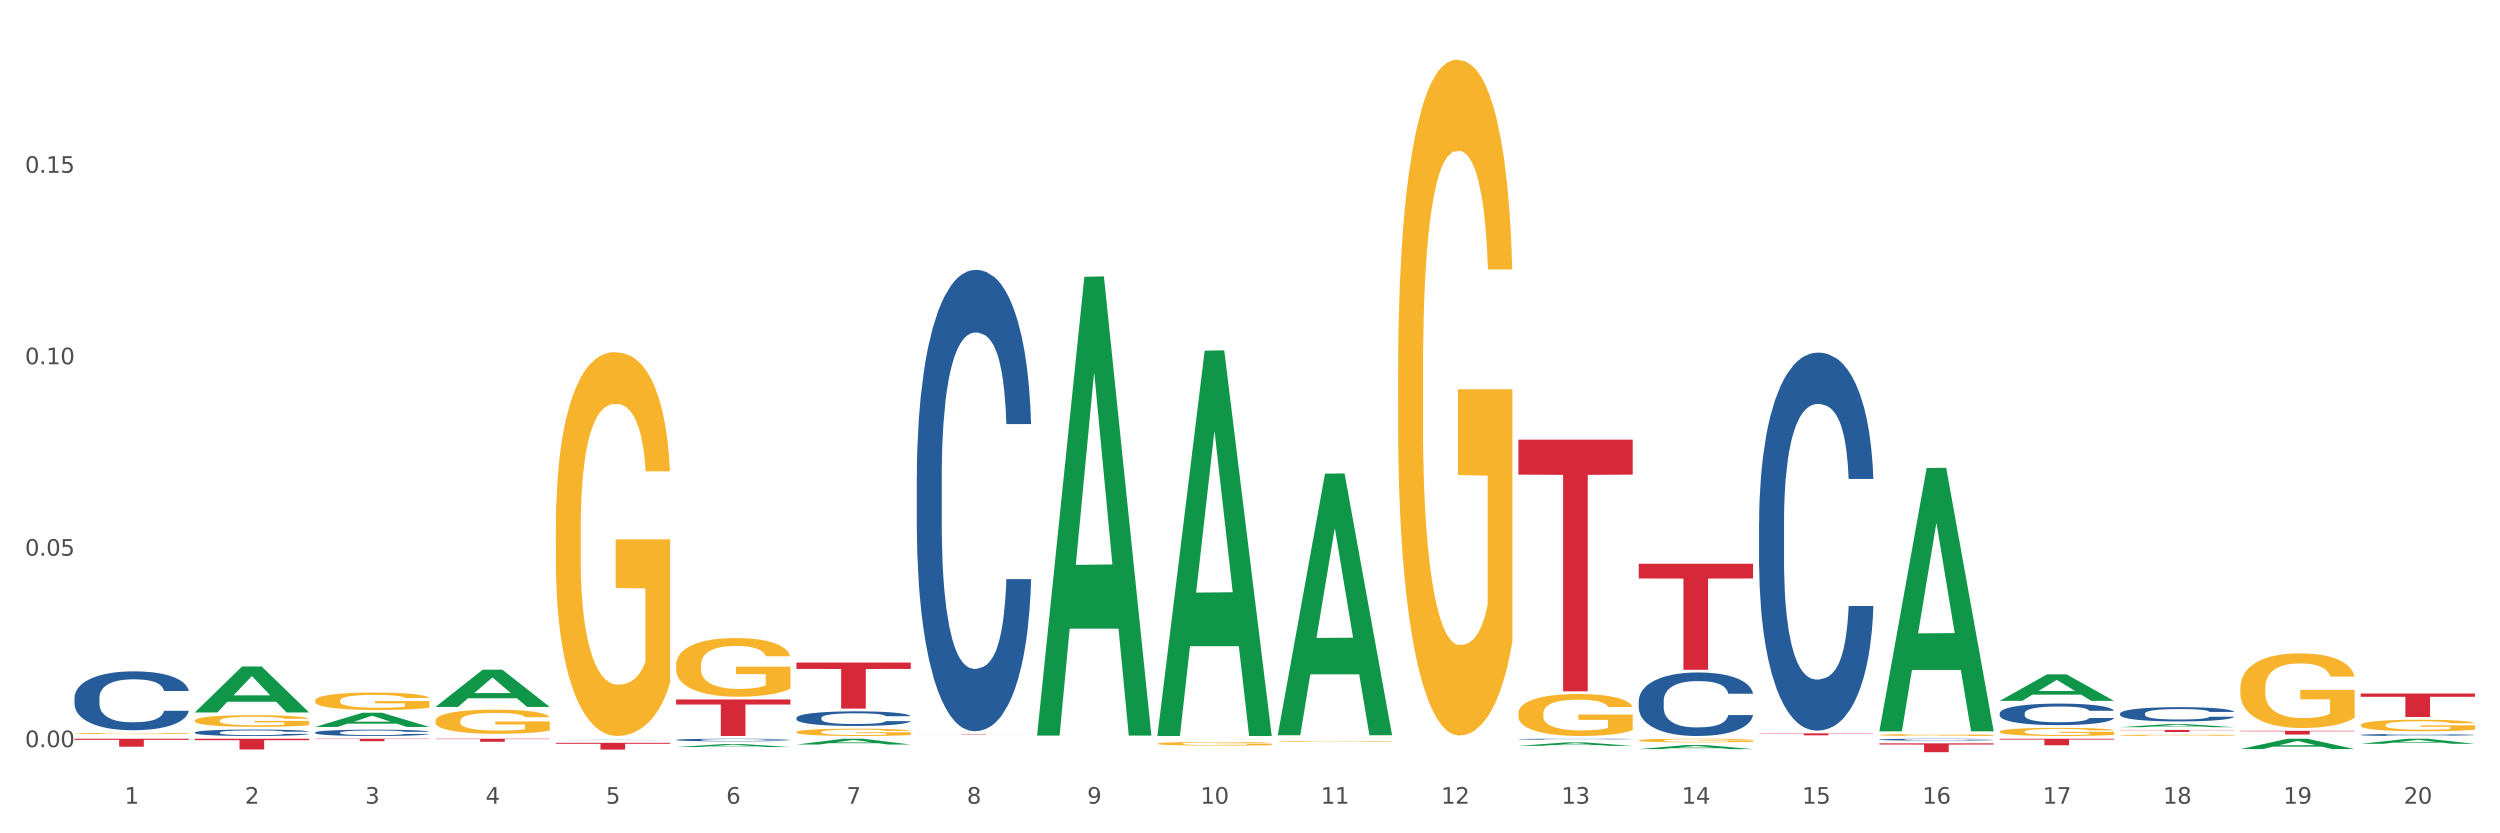 <?xml version="1.0" encoding="utf-8" standalone="no"?>
<!DOCTYPE svg PUBLIC "-//W3C//DTD SVG 1.1//EN"
  "http://www.w3.org/Graphics/SVG/1.1/DTD/svg11.dtd">
<svg xmlns:xlink="http://www.w3.org/1999/xlink" width="1080pt" height="360pt" viewBox="0 0 1080 360" xmlns="http://www.w3.org/2000/svg" version="1.1">
 <rect x="0" y="0" width="1080" height="360" fill="#333333" stroke="none"/>
 <defs>
  <style type="text/css">*{stroke-linejoin: round; stroke-linecap: butt}</style>
 </defs>
 <g id="figure_1">
  <g id="patch_1">
   <path d="M 0 360 
L 1080 360 
L 1080 0 
L 0 0 
z
" style="fill: #ffffff; stroke: #ffffff; stroke-linejoin: miter"/>
  </g>
  <g id="axes_1">
   <g id="matplotlib.axis_1">
    <g id="xtick_1">
     <g id="text_1">
      <!-- 1 -->
      <g style="fill: #4d4d4d" transform="translate(53.812 347.204) scale(0.096 -0.096)">
       <defs>
        <path id="DejaVuSans-31" d="M 794 531 
L 1825 531 
L 1825 4091 
L 703 3866 
L 703 4441 
L 1819 4666 
L 2450 4666 
L 2450 531 
L 3481 531 
L 3481 0 
L 794 0 
L 794 531 
z
" transform="scale(0.016)"/>
       </defs>
       <use xlink:href="#DejaVuSans-31"/>
      </g>
     </g>
    </g>
    <g id="xtick_2">
     <g id="text_2">
      <!-- 2 -->
      <g style="fill: #4d4d4d" transform="translate(105.793 347.204) scale(0.096 -0.096)">
       <defs>
        <path id="DejaVuSans-32" d="M 1228 531 
L 3431 531 
L 3431 0 
L 469 0 
L 469 531 
Q 828 903 1448 1529 
Q 2069 2156 2228 2338 
Q 2531 2678 2651 2914 
Q 2772 3150 2772 3378 
Q 2772 3750 2511 3984 
Q 2250 4219 1831 4219 
Q 1534 4219 1204 4116 
Q 875 4013 500 3803 
L 500 4441 
Q 881 4594 1212 4672 
Q 1544 4750 1819 4750 
Q 2544 4750 2975 4387 
Q 3406 4025 3406 3419 
Q 3406 3131 3298 2873 
Q 3191 2616 2906 2266 
Q 2828 2175 2409 1742 
Q 1991 1309 1228 531 
z
" transform="scale(0.016)"/>
       </defs>
       <use xlink:href="#DejaVuSans-32"/>
      </g>
     </g>
    </g>
    <g id="xtick_3">
     <g id="text_3">
      <!-- 3 -->
      <g style="fill: #4d4d4d" transform="translate(157.774 347.204) scale(0.096 -0.096)">
       <defs>
        <path id="DejaVuSans-33" d="M 2597 2516 
Q 3050 2419 3304 2112 
Q 3559 1806 3559 1356 
Q 3559 666 3084 287 
Q 2609 -91 1734 -91 
Q 1441 -91 1130 -33 
Q 819 25 488 141 
L 488 750 
Q 750 597 1062 519 
Q 1375 441 1716 441 
Q 2309 441 2620 675 
Q 2931 909 2931 1356 
Q 2931 1769 2642 2001 
Q 2353 2234 1838 2234 
L 1294 2234 
L 1294 2753 
L 1863 2753 
Q 2328 2753 2575 2939 
Q 2822 3125 2822 3475 
Q 2822 3834 2567 4026 
Q 2313 4219 1838 4219 
Q 1578 4219 1281 4162 
Q 984 4106 628 3988 
L 628 4550 
Q 988 4650 1302 4700 
Q 1616 4750 1894 4750 
Q 2613 4750 3031 4423 
Q 3450 4097 3450 3541 
Q 3450 3153 3228 2886 
Q 3006 2619 2597 2516 
z
" transform="scale(0.016)"/>
       </defs>
       <use xlink:href="#DejaVuSans-33"/>
      </g>
     </g>
    </g>
    <g id="xtick_4">
     <g id="text_4">
      <!-- 4 -->
      <g style="fill: #4d4d4d" transform="translate(209.756 347.204) scale(0.096 -0.096)">
       <defs>
        <path id="DejaVuSans-34" d="M 2419 4116 
L 825 1625 
L 2419 1625 
L 2419 4116 
z
M 2253 4666 
L 3047 4666 
L 3047 1625 
L 3713 1625 
L 3713 1100 
L 3047 1100 
L 3047 0 
L 2419 0 
L 2419 1100 
L 313 1100 
L 313 1709 
L 2253 4666 
z
" transform="scale(0.016)"/>
       </defs>
       <use xlink:href="#DejaVuSans-34"/>
      </g>
     </g>
    </g>
    <g id="xtick_5">
     <g id="text_5">
      <!-- 5 -->
      <g style="fill: #4d4d4d" transform="translate(261.737 347.204) scale(0.096 -0.096)">
       <defs>
        <path id="DejaVuSans-35" d="M 691 4666 
L 3169 4666 
L 3169 4134 
L 1269 4134 
L 1269 2991 
Q 1406 3038 1543 3061 
Q 1681 3084 1819 3084 
Q 2600 3084 3056 2656 
Q 3513 2228 3513 1497 
Q 3513 744 3044 326 
Q 2575 -91 1722 -91 
Q 1428 -91 1123 -41 
Q 819 9 494 109 
L 494 744 
Q 775 591 1075 516 
Q 1375 441 1709 441 
Q 2250 441 2565 725 
Q 2881 1009 2881 1497 
Q 2881 1984 2565 2268 
Q 2250 2553 1709 2553 
Q 1456 2553 1204 2497 
Q 953 2441 691 2322 
L 691 4666 
z
" transform="scale(0.016)"/>
       </defs>
       <use xlink:href="#DejaVuSans-35"/>
      </g>
     </g>
    </g>
    <g id="xtick_6">
     <g id="text_6">
      <!-- 6 -->
      <g style="fill: #4d4d4d" transform="translate(313.718 347.204) scale(0.096 -0.096)">
       <defs>
        <path id="DejaVuSans-36" d="M 2113 2584 
Q 1688 2584 1439 2293 
Q 1191 2003 1191 1497 
Q 1191 994 1439 701 
Q 1688 409 2113 409 
Q 2538 409 2786 701 
Q 3034 994 3034 1497 
Q 3034 2003 2786 2293 
Q 2538 2584 2113 2584 
z
M 3366 4563 
L 3366 3988 
Q 3128 4100 2886 4159 
Q 2644 4219 2406 4219 
Q 1781 4219 1451 3797 
Q 1122 3375 1075 2522 
Q 1259 2794 1537 2939 
Q 1816 3084 2150 3084 
Q 2853 3084 3261 2657 
Q 3669 2231 3669 1497 
Q 3669 778 3244 343 
Q 2819 -91 2113 -91 
Q 1303 -91 875 529 
Q 447 1150 447 2328 
Q 447 3434 972 4092 
Q 1497 4750 2381 4750 
Q 2619 4750 2861 4703 
Q 3103 4656 3366 4563 
z
" transform="scale(0.016)"/>
       </defs>
       <use xlink:href="#DejaVuSans-36"/>
      </g>
     </g>
    </g>
    <g id="xtick_7">
     <g id="text_7">
      <!-- 7 -->
      <g style="fill: #4d4d4d" transform="translate(365.699 347.204) scale(0.096 -0.096)">
       <defs>
        <path id="DejaVuSans-37" d="M 525 4666 
L 3525 4666 
L 3525 4397 
L 1831 0 
L 1172 0 
L 2766 4134 
L 525 4134 
L 525 4666 
z
" transform="scale(0.016)"/>
       </defs>
       <use xlink:href="#DejaVuSans-37"/>
      </g>
     </g>
    </g>
    <g id="xtick_8">
     <g id="text_8">
      <!-- 8 -->
      <g style="fill: #4d4d4d" transform="translate(417.68 347.204) scale(0.096 -0.096)">
       <defs>
        <path id="DejaVuSans-38" d="M 2034 2216 
Q 1584 2216 1326 1975 
Q 1069 1734 1069 1313 
Q 1069 891 1326 650 
Q 1584 409 2034 409 
Q 2484 409 2743 651 
Q 3003 894 3003 1313 
Q 3003 1734 2745 1975 
Q 2488 2216 2034 2216 
z
M 1403 2484 
Q 997 2584 770 2862 
Q 544 3141 544 3541 
Q 544 4100 942 4425 
Q 1341 4750 2034 4750 
Q 2731 4750 3128 4425 
Q 3525 4100 3525 3541 
Q 3525 3141 3298 2862 
Q 3072 2584 2669 2484 
Q 3125 2378 3379 2068 
Q 3634 1759 3634 1313 
Q 3634 634 3220 271 
Q 2806 -91 2034 -91 
Q 1263 -91 848 271 
Q 434 634 434 1313 
Q 434 1759 690 2068 
Q 947 2378 1403 2484 
z
M 1172 3481 
Q 1172 3119 1398 2916 
Q 1625 2713 2034 2713 
Q 2441 2713 2670 2916 
Q 2900 3119 2900 3481 
Q 2900 3844 2670 4047 
Q 2441 4250 2034 4250 
Q 1625 4250 1398 4047 
Q 1172 3844 1172 3481 
z
" transform="scale(0.016)"/>
       </defs>
       <use xlink:href="#DejaVuSans-38"/>
      </g>
     </g>
    </g>
    <g id="xtick_9">
     <g id="text_9">
      <!-- 9 -->
      <g style="fill: #4d4d4d" transform="translate(469.662 347.204) scale(0.096 -0.096)">
       <defs>
        <path id="DejaVuSans-39" d="M 703 97 
L 703 672 
Q 941 559 1184 500 
Q 1428 441 1663 441 
Q 2288 441 2617 861 
Q 2947 1281 2994 2138 
Q 2813 1869 2534 1725 
Q 2256 1581 1919 1581 
Q 1219 1581 811 2004 
Q 403 2428 403 3163 
Q 403 3881 828 4315 
Q 1253 4750 1959 4750 
Q 2769 4750 3195 4129 
Q 3622 3509 3622 2328 
Q 3622 1225 3098 567 
Q 2575 -91 1691 -91 
Q 1453 -91 1209 -44 
Q 966 3 703 97 
z
M 1959 2075 
Q 2384 2075 2632 2365 
Q 2881 2656 2881 3163 
Q 2881 3666 2632 3958 
Q 2384 4250 1959 4250 
Q 1534 4250 1286 3958 
Q 1038 3666 1038 3163 
Q 1038 2656 1286 2365 
Q 1534 2075 1959 2075 
z
" transform="scale(0.016)"/>
       </defs>
       <use xlink:href="#DejaVuSans-39"/>
      </g>
     </g>
    </g>
    <g id="xtick_10">
     <g id="text_10">
      <!-- 10 -->
      <g style="fill: #4d4d4d" transform="translate(518.589 347.204) scale(0.096 -0.096)">
       <defs>
        <path id="DejaVuSans-30" d="M 2034 4250 
Q 1547 4250 1301 3770 
Q 1056 3291 1056 2328 
Q 1056 1369 1301 889 
Q 1547 409 2034 409 
Q 2525 409 2770 889 
Q 3016 1369 3016 2328 
Q 3016 3291 2770 3770 
Q 2525 4250 2034 4250 
z
M 2034 4750 
Q 2819 4750 3233 4129 
Q 3647 3509 3647 2328 
Q 3647 1150 3233 529 
Q 2819 -91 2034 -91 
Q 1250 -91 836 529 
Q 422 1150 422 2328 
Q 422 3509 836 4129 
Q 1250 4750 2034 4750 
z
" transform="scale(0.016)"/>
       </defs>
       <use xlink:href="#DejaVuSans-31"/>
       <use xlink:href="#DejaVuSans-30" transform="translate(63.623 0)"/>
      </g>
     </g>
    </g>
    <g id="xtick_11">
     <g id="text_11">
      <!-- 11 -->
      <g style="fill: #4d4d4d" transform="translate(570.57 347.204) scale(0.096 -0.096)">
       <use xlink:href="#DejaVuSans-31"/>
       <use xlink:href="#DejaVuSans-31" transform="translate(63.623 0)"/>
      </g>
     </g>
    </g>
    <g id="xtick_12">
     <g id="text_12">
      <!-- 12 -->
      <g style="fill: #4d4d4d" transform="translate(622.551 347.204) scale(0.096 -0.096)">
       <use xlink:href="#DejaVuSans-31"/>
       <use xlink:href="#DejaVuSans-32" transform="translate(63.623 0)"/>
      </g>
     </g>
    </g>
    <g id="xtick_13">
     <g id="text_13">
      <!-- 13 -->
      <g style="fill: #4d4d4d" transform="translate(674.533 347.204) scale(0.096 -0.096)">
       <use xlink:href="#DejaVuSans-31"/>
       <use xlink:href="#DejaVuSans-33" transform="translate(63.623 0)"/>
      </g>
     </g>
    </g>
    <g id="xtick_14">
     <g id="text_14">
      <!-- 14 -->
      <g style="fill: #4d4d4d" transform="translate(726.514 347.204) scale(0.096 -0.096)">
       <use xlink:href="#DejaVuSans-31"/>
       <use xlink:href="#DejaVuSans-34" transform="translate(63.623 0)"/>
      </g>
     </g>
    </g>
    <g id="xtick_15">
     <g id="text_15">
      <!-- 15 -->
      <g style="fill: #4d4d4d" transform="translate(778.495 347.204) scale(0.096 -0.096)">
       <use xlink:href="#DejaVuSans-31"/>
       <use xlink:href="#DejaVuSans-35" transform="translate(63.623 0)"/>
      </g>
     </g>
    </g>
    <g id="xtick_16">
     <g id="text_16">
      <!-- 16 -->
      <g style="fill: #4d4d4d" transform="translate(830.476 347.204) scale(0.096 -0.096)">
       <use xlink:href="#DejaVuSans-31"/>
       <use xlink:href="#DejaVuSans-36" transform="translate(63.623 0)"/>
      </g>
     </g>
    </g>
    <g id="xtick_17">
     <g id="text_17">
      <!-- 17 -->
      <g style="fill: #4d4d4d" transform="translate(882.457 347.204) scale(0.096 -0.096)">
       <use xlink:href="#DejaVuSans-31"/>
       <use xlink:href="#DejaVuSans-37" transform="translate(63.623 0)"/>
      </g>
     </g>
    </g>
    <g id="xtick_18">
     <g id="text_18">
      <!-- 18 -->
      <g style="fill: #4d4d4d" transform="translate(934.439 347.204) scale(0.096 -0.096)">
       <use xlink:href="#DejaVuSans-31"/>
       <use xlink:href="#DejaVuSans-38" transform="translate(63.623 0)"/>
      </g>
     </g>
    </g>
    <g id="xtick_19">
     <g id="text_19">
      <!-- 19 -->
      <g style="fill: #4d4d4d" transform="translate(986.42 347.204) scale(0.096 -0.096)">
       <use xlink:href="#DejaVuSans-31"/>
       <use xlink:href="#DejaVuSans-39" transform="translate(63.623 0)"/>
      </g>
     </g>
    </g>
    <g id="xtick_20">
     <g id="text_20">
      <!-- 20 -->
      <g style="fill: #4d4d4d" transform="translate(1038.401 347.204) scale(0.096 -0.096)">
       <use xlink:href="#DejaVuSans-32"/>
       <use xlink:href="#DejaVuSans-30" transform="translate(63.623 0)"/>
      </g>
     </g>
    </g>
    <g id="xtick_21"/>
    <g id="xtick_22"/>
    <g id="xtick_23"/>
    <g id="xtick_24"/>
    <g id="xtick_25"/>
    <g id="xtick_26"/>
    <g id="xtick_27"/>
    <g id="xtick_28"/>
    <g id="xtick_29"/>
    <g id="xtick_30"/>
    <g id="xtick_31"/>
    <g id="xtick_32"/>
    <g id="xtick_33"/>
    <g id="xtick_34"/>
    <g id="xtick_35"/>
    <g id="xtick_36"/>
    <g id="xtick_37"/>
    <g id="xtick_38"/>
    <g id="xtick_39"/>
   </g>
   <g id="matplotlib.axis_2">
    <g id="ytick_1">
     <g id="text_21">
      <!-- 0.00 -->
      <g style="fill: #4d4d4d" transform="translate(10.8 322.774) scale(0.096 -0.096)">
       <defs>
        <path id="DejaVuSans-2e" d="M 684 794 
L 1344 794 
L 1344 0 
L 684 0 
L 684 794 
z
" transform="scale(0.016)"/>
       </defs>
       <use xlink:href="#DejaVuSans-30"/>
       <use xlink:href="#DejaVuSans-2e" transform="translate(63.623 0)"/>
       <use xlink:href="#DejaVuSans-30" transform="translate(95.41 0)"/>
       <use xlink:href="#DejaVuSans-30" transform="translate(159.033 0)"/>
      </g>
     </g>
    </g>
    <g id="ytick_2">
     <g id="text_22">
      <!-- 0.05 -->
      <g style="fill: #4d4d4d" transform="translate(10.8 240.066) scale(0.096 -0.096)">
       <use xlink:href="#DejaVuSans-30"/>
       <use xlink:href="#DejaVuSans-2e" transform="translate(63.623 0)"/>
       <use xlink:href="#DejaVuSans-30" transform="translate(95.41 0)"/>
       <use xlink:href="#DejaVuSans-35" transform="translate(159.033 0)"/>
      </g>
     </g>
    </g>
    <g id="ytick_3">
     <g id="text_23">
      <!-- 0.10 -->
      <g style="fill: #4d4d4d" transform="translate(10.8 157.358) scale(0.096 -0.096)">
       <use xlink:href="#DejaVuSans-30"/>
       <use xlink:href="#DejaVuSans-2e" transform="translate(63.623 0)"/>
       <use xlink:href="#DejaVuSans-31" transform="translate(95.41 0)"/>
       <use xlink:href="#DejaVuSans-30" transform="translate(159.033 0)"/>
      </g>
     </g>
    </g>
    <g id="ytick_4">
     <g id="text_24">
      <!-- 0.15 -->
      <g style="fill: #4d4d4d" transform="translate(10.8 74.65) scale(0.096 -0.096)">
       <use xlink:href="#DejaVuSans-30"/>
       <use xlink:href="#DejaVuSans-2e" transform="translate(63.623 0)"/>
       <use xlink:href="#DejaVuSans-31" transform="translate(95.41 0)"/>
       <use xlink:href="#DejaVuSans-35" transform="translate(159.033 0)"/>
      </g>
     </g>
    </g>
    <g id="ytick_5"/>
    <g id="ytick_6"/>
    <g id="ytick_7"/>
    <g id="ytick_8"/>
   </g>
   <g id="PolyCollection_1">
    <path d="M 32.175 319.127 
L 81.557 319.127 
L 81.557 319.609 
L 62.132 319.613 
L 62.132 322.6 
L 51.483 322.6 
L 51.483 319.613 
L 32.175 319.609 
L 32.175 319.13 
L 32.175 319.127 
z
" clip-path="url(#pe28ff1a031)" style="fill: #d62839"/>
    <path d="M 84.156 319.127 
L 133.538 319.127 
L 133.538 319.774 
L 114.113 319.778 
L 114.113 323.782 
L 103.464 323.782 
L 103.464 319.778 
L 84.156 319.774 
L 84.156 319.131 
L 84.156 319.127 
z
" clip-path="url(#pe28ff1a031)" style="fill: #d62839"/>
    <path d="M 136.137 319.127 
L 185.52 319.127 
L 185.52 319.277 
L 166.094 319.278 
L 166.094 320.208 
L 155.446 320.208 
L 155.446 319.278 
L 136.137 319.277 
L 136.137 319.128 
L 136.137 319.127 
z
" clip-path="url(#pe28ff1a031)" style="fill: #d62839"/>
    <path d="M 188.119 319.127 
L 237.501 319.127 
L 237.501 319.312 
L 218.076 319.313 
L 218.076 320.46 
L 207.427 320.46 
L 207.427 319.313 
L 188.119 319.312 
L 188.119 319.128 
L 188.119 319.127 
z
" clip-path="url(#pe28ff1a031)" style="fill: #d62839"/>
    <path d="M 240.1 320.903 
L 289.482 320.903 
L 289.482 321.311 
L 270.057 321.314 
L 270.057 323.835 
L 259.408 323.835 
L 259.408 321.314 
L 240.1 321.311 
L 240.1 320.906 
L 240.1 320.903 
z
" clip-path="url(#pe28ff1a031)" style="fill: #d62839"/>
    <path d="M 292.081 302.158 
L 341.463 302.158 
L 341.463 304.353 
L 322.038 304.368 
L 322.038 317.953 
L 311.389 317.953 
L 311.389 304.368 
L 292.081 304.353 
L 292.081 302.172 
L 292.081 302.158 
z
" clip-path="url(#pe28ff1a031)" style="fill: #d62839"/>
    <path d="M 344.062 286.214 
L 393.444 286.214 
L 393.444 288.981 
L 374.019 288.999 
L 374.019 306.123 
L 363.37 306.123 
L 363.37 288.999 
L 344.062 288.981 
L 344.062 286.233 
L 344.062 286.214 
z
" clip-path="url(#pe28ff1a031)" style="fill: #d62839"/>
    <path d="M 396.043 317.069 
L 445.426 317.069 
L 445.426 317.093 
L 426 317.093 
L 426 317.24 
L 415.352 317.24 
L 415.352 317.093 
L 396.043 317.093 
L 396.043 317.069 
L 396.043 317.069 
z
" clip-path="url(#pe28ff1a031)" style="fill: #d62839"/>
    <path d="M 655.949 189.931 
L 705.332 189.931 
L 705.332 205.04 
L 685.906 205.142 
L 685.906 298.655 
L 675.258 298.655 
L 675.258 205.142 
L 655.949 205.04 
L 655.949 190.033 
L 655.949 189.931 
z
" clip-path="url(#pe28ff1a031)" style="fill: #d62839"/>
    <path d="M 707.931 243.537 
L 757.313 243.537 
L 757.313 249.902 
L 737.888 249.945 
L 737.888 289.34 
L 727.239 289.34 
L 727.239 249.945 
L 707.931 249.902 
L 707.931 243.58 
L 707.931 243.537 
z
" clip-path="url(#pe28ff1a031)" style="fill: #d62839"/>
    <path d="M 759.912 316.811 
L 809.294 316.811 
L 809.294 316.93 
L 789.869 316.931 
L 789.869 317.67 
L 779.22 317.67 
L 779.22 316.931 
L 759.912 316.93 
L 759.912 316.811 
L 759.912 316.811 
z
" clip-path="url(#pe28ff1a031)" style="fill: #d62839"/>
    <path d="M 811.893 321.118 
L 861.275 321.118 
L 861.275 321.65 
L 841.85 321.654 
L 841.85 324.95 
L 831.201 324.95 
L 831.201 321.654 
L 811.893 321.65 
L 811.893 321.122 
L 811.893 321.118 
z
" clip-path="url(#pe28ff1a031)" style="fill: #d62839"/>
    <path d="M 863.874 319.127 
L 913.256 319.127 
L 913.256 319.519 
L 893.831 319.522 
L 893.831 321.95 
L 883.182 321.95 
L 883.182 319.522 
L 863.874 319.519 
L 863.874 319.129 
L 863.874 319.127 
z
" clip-path="url(#pe28ff1a031)" style="fill: #d62839"/>
    <path d="M 915.855 315.328 
L 965.238 315.328 
L 965.238 315.45 
L 945.812 315.451 
L 945.812 316.21 
L 935.164 316.21 
L 935.164 315.451 
L 915.855 315.45 
L 915.855 315.329 
L 915.855 315.328 
z
" clip-path="url(#pe28ff1a031)" style="fill: #d62839"/>
    <path d="M 967.837 315.694 
L 1017.219 315.694 
L 1017.219 315.921 
L 997.794 315.923 
L 997.794 317.327 
L 987.145 317.327 
L 987.145 315.923 
L 967.837 315.921 
L 967.837 315.696 
L 967.837 315.694 
z
" clip-path="url(#pe28ff1a031)" style="fill: #d62839"/>
    <path d="M 1019.818 299.594 
L 1069.2 299.594 
L 1069.2 301.004 
L 1049.775 301.014 
L 1049.775 309.742 
L 1039.126 309.742 
L 1039.126 301.014 
L 1019.818 301.004 
L 1019.818 299.603 
L 1019.818 299.594 
z
" clip-path="url(#pe28ff1a031)" style="fill: #d62839"/>
    <path d="M 811.893 315.724 
L 811.944 315.617 
L 832.308 202.185 
L 840.759 202.078 
L 861.275 315.938 
L 851.501 315.938 
L 847.071 289.424 
L 826.046 289.424 
L 825.893 289.852 
L 821.617 315.938 
L 811.893 315.938 
L 811.893 315.724 
L 828.693 273.602 
L 844.424 273.495 
L 836.635 226.347 
L 836.533 226.133 
L 836.431 226.454 
L 828.642 273.495 
L 828.693 273.602 
L 811.893 315.724 
z
" clip-path="url(#pe28ff1a031)" style="fill: #109648"/>
    <path d="M 707.931 323.613 
L 707.982 323.612 
L 728.345 321.872 
L 736.796 321.87 
L 757.313 323.617 
L 747.538 323.617 
L 743.109 323.21 
L 722.083 323.21 
L 721.931 323.217 
L 717.654 323.617 
L 707.931 323.617 
L 707.931 323.613 
L 724.731 322.967 
L 740.462 322.966 
L 732.673 322.242 
L 732.571 322.239 
L 732.469 322.244 
L 724.68 322.966 
L 724.731 322.967 
L 707.931 323.613 
z
" clip-path="url(#pe28ff1a031)" style="fill: #109648"/>
    <path d="M 655.949 319.318 
L 656.008 319.317 
L 656.008 319.307 
L 656.183 319.292 
L 656.825 319.265 
L 657.642 319.244 
L 659.043 319.22 
L 659.802 319.21 
L 660.794 319.198 
L 662.837 319.18 
L 665.172 319.165 
L 666.807 319.156 
L 668.032 319.151 
L 670.776 319.141 
L 672.352 319.137 
L 673.986 319.133 
L 675.387 319.131 
L 677.722 319.128 
L 679.59 319.127 
L 681.75 319.127 
L 683.559 319.127 
L 685.952 319.128 
L 689.455 319.133 
L 690.797 319.136 
L 692.607 319.141 
L 694.475 319.147 
L 695.992 319.153 
L 697.743 319.162 
L 699.553 319.174 
L 701.304 319.188 
L 702.53 319.202 
L 703.522 319.216 
L 704.398 319.234 
L 705.04 319.253 
L 705.332 319.269 
L 694.65 319.269 
L 694.358 319.254 
L 693.774 319.239 
L 693.19 319.228 
L 692.548 319.22 
L 691.556 319.21 
L 690.68 319.204 
L 689.221 319.197 
L 687.879 319.192 
L 686.769 319.189 
L 685.427 319.187 
L 682.567 319.184 
L 680.524 319.184 
L 679.24 319.185 
L 677.664 319.187 
L 676.321 319.19 
L 674.745 319.195 
L 673.519 319.2 
L 672.293 319.206 
L 671.593 319.211 
L 670.542 319.219 
L 669.842 319.226 
L 668.908 319.239 
L 668.383 319.247 
L 667.449 319.269 
L 667.04 319.286 
L 666.865 319.297 
L 666.748 319.309 
L 666.748 319.37 
L 667.098 319.397 
L 667.39 319.409 
L 667.857 319.422 
L 668.733 319.439 
L 670.017 319.456 
L 671.359 319.468 
L 672.469 319.475 
L 673.519 319.481 
L 674.57 319.485 
L 675.854 319.489 
L 676.905 319.491 
L 678.481 319.494 
L 680.349 319.495 
L 681.808 319.495 
L 684.785 319.493 
L 686.127 319.491 
L 687.412 319.488 
L 688.812 319.484 
L 689.922 319.479 
L 690.564 319.476 
L 691.614 319.468 
L 692.432 319.461 
L 693.132 319.452 
L 693.599 319.444 
L 694.124 319.432 
L 694.533 319.419 
L 694.65 319.412 
L 705.332 319.412 
L 705.098 319.426 
L 704.689 319.44 
L 703.872 319.458 
L 703.23 319.468 
L 702.238 319.481 
L 701.187 319.492 
L 699.728 319.504 
L 698.385 319.513 
L 696.984 319.521 
L 695.467 319.528 
L 692.723 319.538 
L 691.731 319.54 
L 689.63 319.545 
L 687.995 319.548 
L 685.602 319.55 
L 683.15 319.552 
L 680.582 319.552 
L 678.306 319.552 
L 675.796 319.549 
L 674.22 319.547 
L 672.469 319.543 
L 670.426 319.538 
L 668.499 319.531 
L 666.69 319.524 
L 664.997 319.515 
L 663.421 319.505 
L 661.378 319.488 
L 659.86 319.472 
L 658.751 319.456 
L 657.992 319.444 
L 657.234 319.427 
L 656.825 319.416 
L 656.183 319.389 
L 655.949 319.363 
L 655.949 319.318 
z
" clip-path="url(#pe28ff1a031)" style="fill: #255c99"/>
    <path d="M 759.912 225.7 
L 759.97 225.551 
L 759.97 221.375 
L 760.145 215.707 
L 760.787 205.267 
L 761.605 197.362 
L 763.006 188.114 
L 763.764 184.237 
L 764.757 179.911 
L 766.8 172.901 
L 769.135 166.935 
L 770.769 163.654 
L 771.995 161.566 
L 774.738 157.837 
L 776.314 156.196 
L 777.949 154.854 
L 779.349 153.959 
L 781.684 152.915 
L 783.552 152.468 
L 785.712 152.319 
L 787.521 152.468 
L 789.915 153.064 
L 793.417 154.854 
L 794.76 155.898 
L 796.569 157.688 
L 798.437 160.074 
L 799.955 162.461 
L 801.706 165.891 
L 803.515 170.366 
L 805.266 176.033 
L 806.492 181.254 
L 807.484 186.772 
L 808.36 193.484 
L 809.002 200.792 
L 809.294 206.907 
L 798.612 206.907 
L 798.32 201.389 
L 797.736 195.423 
L 797.153 191.396 
L 796.511 188.114 
L 795.518 184.386 
L 794.643 181.999 
L 793.183 179.165 
L 791.841 177.376 
L 790.732 176.332 
L 789.389 175.437 
L 786.529 174.542 
L 784.486 174.542 
L 783.202 174.84 
L 781.626 175.586 
L 780.283 176.63 
L 778.707 178.42 
L 777.482 180.359 
L 776.256 182.894 
L 775.555 184.684 
L 774.505 187.965 
L 773.804 190.65 
L 772.87 195.274 
L 772.345 198.555 
L 771.411 207.056 
L 771.002 213.321 
L 770.827 217.646 
L 770.711 222.419 
L 770.711 245.686 
L 771.061 256.127 
L 771.353 260.601 
L 771.82 265.672 
L 772.695 272.235 
L 773.979 278.648 
L 775.322 283.272 
L 776.431 286.106 
L 777.482 288.194 
L 778.532 289.834 
L 779.816 291.326 
L 780.867 292.221 
L 782.443 293.116 
L 784.311 293.563 
L 785.77 293.563 
L 788.747 292.817 
L 790.09 292.072 
L 791.374 291.027 
L 792.775 289.387 
L 793.884 287.597 
L 794.526 286.255 
L 795.577 283.421 
L 796.394 280.438 
L 797.094 277.007 
L 797.561 274.024 
L 798.087 269.55 
L 798.495 264.479 
L 798.612 261.794 
L 809.294 261.794 
L 809.061 267.164 
L 808.652 272.384 
L 807.835 279.394 
L 807.193 283.421 
L 806.2 288.343 
L 805.15 292.519 
L 803.69 297.143 
L 802.348 300.573 
L 800.947 303.556 
L 799.429 306.241 
L 796.686 309.969 
L 795.693 311.013 
L 793.592 312.803 
L 791.958 313.847 
L 789.564 314.891 
L 787.113 315.488 
L 784.545 315.637 
L 782.268 315.339 
L 779.758 314.444 
L 778.182 313.549 
L 776.431 312.207 
L 774.388 310.119 
L 772.462 307.583 
L 770.652 304.6 
L 768.959 301.17 
L 767.383 297.292 
L 765.34 290.878 
L 763.823 284.614 
L 762.714 278.797 
L 761.955 273.875 
L 761.196 267.611 
L 760.787 263.286 
L 760.145 252.845 
L 759.912 243.151 
L 759.912 225.7 
z
" clip-path="url(#pe28ff1a031)" style="fill: #255c99"/>
    <path d="M 292.081 319.635 
L 292.139 319.634 
L 292.139 319.605 
L 292.315 319.566 
L 292.957 319.493 
L 293.774 319.439 
L 295.175 319.375 
L 295.934 319.348 
L 296.926 319.318 
L 298.969 319.269 
L 301.304 319.228 
L 302.938 319.205 
L 304.164 319.191 
L 306.907 319.165 
L 308.483 319.153 
L 310.118 319.144 
L 311.519 319.138 
L 313.854 319.131 
L 315.721 319.128 
L 317.881 319.127 
L 319.691 319.128 
L 322.084 319.132 
L 325.586 319.144 
L 326.929 319.151 
L 328.738 319.164 
L 330.606 319.18 
L 332.124 319.197 
L 333.875 319.221 
L 335.684 319.252 
L 337.436 319.291 
L 338.661 319.327 
L 339.654 319.365 
L 340.529 319.412 
L 341.171 319.462 
L 341.463 319.505 
L 330.781 319.505 
L 330.489 319.467 
L 329.906 319.425 
L 329.322 319.397 
L 328.68 319.375 
L 327.688 319.349 
L 326.812 319.332 
L 325.353 319.313 
L 324.01 319.3 
L 322.901 319.293 
L 321.559 319.287 
L 318.698 319.281 
L 316.655 319.281 
L 315.371 319.283 
L 313.795 319.288 
L 312.453 319.295 
L 310.877 319.307 
L 309.651 319.321 
L 308.425 319.338 
L 307.725 319.351 
L 306.674 319.374 
L 305.973 319.392 
L 305.039 319.424 
L 304.514 319.447 
L 303.58 319.506 
L 303.172 319.549 
L 302.996 319.579 
L 302.88 319.612 
L 302.88 319.773 
L 303.23 319.846 
L 303.522 319.877 
L 303.989 319.912 
L 304.864 319.957 
L 306.149 320.002 
L 307.491 320.034 
L 308.6 320.053 
L 309.651 320.068 
L 310.701 320.079 
L 311.986 320.09 
L 313.036 320.096 
L 314.612 320.102 
L 316.48 320.105 
L 317.94 320.105 
L 320.916 320.1 
L 322.259 320.095 
L 323.543 320.088 
L 324.944 320.076 
L 326.053 320.064 
L 326.695 320.054 
L 327.746 320.035 
L 328.563 320.014 
L 329.264 319.99 
L 329.731 319.97 
L 330.256 319.939 
L 330.664 319.904 
L 330.781 319.885 
L 341.463 319.885 
L 341.23 319.922 
L 340.821 319.958 
L 340.004 320.007 
L 339.362 320.035 
L 338.369 320.069 
L 337.319 320.098 
L 335.86 320.13 
L 334.517 320.154 
L 333.116 320.174 
L 331.598 320.193 
L 328.855 320.219 
L 327.863 320.226 
L 325.761 320.238 
L 324.127 320.246 
L 321.734 320.253 
L 319.282 320.257 
L 316.714 320.258 
L 314.437 320.256 
L 311.927 320.25 
L 310.351 320.244 
L 308.6 320.234 
L 306.557 320.22 
L 304.631 320.202 
L 302.821 320.182 
L 301.129 320.158 
L 299.553 320.131 
L 297.51 320.087 
L 295.992 320.043 
L 294.883 320.003 
L 294.124 319.969 
L 293.365 319.925 
L 292.957 319.895 
L 292.315 319.823 
L 292.081 319.756 
L 292.081 319.635 
z
" clip-path="url(#pe28ff1a031)" style="fill: #255c99"/>
    <path d="M 344.062 310.137 
L 344.121 310.131 
L 344.121 309.969 
L 344.296 309.75 
L 344.938 309.346 
L 345.755 309.04 
L 347.156 308.682 
L 347.915 308.532 
L 348.907 308.365 
L 350.95 308.093 
L 353.285 307.862 
L 354.919 307.735 
L 356.145 307.655 
L 358.889 307.51 
L 360.465 307.447 
L 362.099 307.395 
L 363.5 307.36 
L 365.835 307.32 
L 367.703 307.303 
L 369.862 307.297 
L 371.672 307.303 
L 374.065 307.326 
L 377.567 307.395 
L 378.91 307.435 
L 380.719 307.505 
L 382.587 307.597 
L 384.105 307.689 
L 385.856 307.822 
L 387.666 307.995 
L 389.417 308.215 
L 390.643 308.417 
L 391.635 308.63 
L 392.51 308.89 
L 393.153 309.173 
L 393.444 309.409 
L 382.762 309.409 
L 382.471 309.196 
L 381.887 308.965 
L 381.303 308.809 
L 380.661 308.682 
L 379.669 308.538 
L 378.793 308.445 
L 377.334 308.336 
L 375.991 308.267 
L 374.882 308.226 
L 373.54 308.191 
L 370.68 308.157 
L 368.637 308.157 
L 367.352 308.168 
L 365.776 308.197 
L 364.434 308.238 
L 362.858 308.307 
L 361.632 308.382 
L 360.406 308.48 
L 359.706 308.549 
L 358.655 308.676 
L 357.955 308.78 
L 357.021 308.959 
L 356.495 309.086 
L 355.561 309.415 
L 355.153 309.658 
L 354.978 309.825 
L 354.861 310.01 
L 354.861 310.91 
L 355.211 311.314 
L 355.503 311.487 
L 355.97 311.684 
L 356.846 311.938 
L 358.13 312.186 
L 359.472 312.365 
L 360.581 312.474 
L 361.632 312.555 
L 362.683 312.619 
L 363.967 312.676 
L 365.018 312.711 
L 366.594 312.746 
L 368.461 312.763 
L 369.921 312.763 
L 372.898 312.734 
L 374.24 312.705 
L 375.524 312.665 
L 376.925 312.601 
L 378.034 312.532 
L 378.676 312.48 
L 379.727 312.37 
L 380.544 312.255 
L 381.245 312.122 
L 381.712 312.007 
L 382.237 311.834 
L 382.646 311.637 
L 382.762 311.534 
L 393.444 311.534 
L 393.211 311.741 
L 392.802 311.943 
L 391.985 312.215 
L 391.343 312.37 
L 390.351 312.561 
L 389.3 312.723 
L 387.841 312.901 
L 386.498 313.034 
L 385.097 313.15 
L 383.58 313.254 
L 380.836 313.398 
L 379.844 313.438 
L 377.742 313.508 
L 376.108 313.548 
L 373.715 313.588 
L 371.263 313.611 
L 368.695 313.617 
L 366.418 313.606 
L 363.908 313.571 
L 362.332 313.536 
L 360.581 313.484 
L 358.538 313.404 
L 356.612 313.306 
L 354.803 313.19 
L 353.11 313.057 
L 351.534 312.907 
L 349.491 312.659 
L 347.973 312.417 
L 346.864 312.192 
L 346.105 312.001 
L 345.346 311.759 
L 344.938 311.591 
L 344.296 311.187 
L 344.062 310.812 
L 344.062 310.137 
z
" clip-path="url(#pe28ff1a031)" style="fill: #255c99"/>
    <path d="M 136.137 316.447 
L 136.196 316.444 
L 136.196 316.374 
L 136.371 316.279 
L 137.013 316.105 
L 137.83 315.972 
L 139.231 315.817 
L 139.99 315.752 
L 140.982 315.68 
L 143.025 315.562 
L 145.36 315.462 
L 146.994 315.408 
L 148.22 315.373 
L 150.964 315.31 
L 152.54 315.283 
L 154.174 315.26 
L 155.575 315.245 
L 157.91 315.228 
L 159.778 315.22 
L 161.938 315.218 
L 163.747 315.22 
L 166.14 315.23 
L 169.643 315.26 
L 170.985 315.278 
L 172.795 315.308 
L 174.662 315.348 
L 176.18 315.388 
L 177.931 315.445 
L 179.741 315.52 
L 181.492 315.615 
L 182.718 315.702 
L 183.71 315.795 
L 184.586 315.907 
L 185.228 316.03 
L 185.52 316.132 
L 174.838 316.132 
L 174.546 316.04 
L 173.962 315.94 
L 173.378 315.872 
L 172.736 315.817 
L 171.744 315.755 
L 170.868 315.715 
L 169.409 315.667 
L 168.067 315.637 
L 166.957 315.62 
L 165.615 315.605 
L 162.755 315.59 
L 160.712 315.59 
L 159.428 315.595 
L 157.852 315.607 
L 156.509 315.625 
L 154.933 315.655 
L 153.707 315.687 
L 152.481 315.73 
L 151.781 315.76 
L 150.73 315.815 
L 150.03 315.86 
L 149.096 315.937 
L 148.57 315.992 
L 147.637 316.134 
L 147.228 316.239 
L 147.053 316.312 
L 146.936 316.392 
L 146.936 316.781 
L 147.286 316.956 
L 147.578 317.031 
L 148.045 317.116 
L 148.921 317.226 
L 150.205 317.334 
L 151.547 317.411 
L 152.656 317.458 
L 153.707 317.493 
L 154.758 317.521 
L 156.042 317.546 
L 157.093 317.561 
L 158.669 317.576 
L 160.537 317.583 
L 161.996 317.583 
L 164.973 317.571 
L 166.315 317.558 
L 167.6 317.541 
L 169 317.513 
L 170.11 317.483 
L 170.752 317.461 
L 171.802 317.413 
L 172.619 317.364 
L 173.32 317.306 
L 173.787 317.256 
L 174.312 317.181 
L 174.721 317.096 
L 174.838 317.051 
L 185.52 317.051 
L 185.286 317.141 
L 184.877 317.229 
L 184.06 317.346 
L 183.418 317.413 
L 182.426 317.496 
L 181.375 317.566 
L 179.916 317.643 
L 178.573 317.701 
L 177.172 317.751 
L 175.655 317.796 
L 172.911 317.858 
L 171.919 317.876 
L 169.818 317.906 
L 168.183 317.923 
L 165.79 317.941 
L 163.338 317.951 
L 160.77 317.953 
L 158.494 317.948 
L 155.984 317.933 
L 154.408 317.918 
L 152.656 317.896 
L 150.613 317.861 
L 148.687 317.818 
L 146.878 317.768 
L 145.185 317.711 
L 143.609 317.646 
L 141.566 317.538 
L 140.048 317.433 
L 138.939 317.336 
L 138.18 317.254 
L 137.422 317.149 
L 137.013 317.076 
L 136.371 316.901 
L 136.137 316.739 
L 136.137 316.447 
z
" clip-path="url(#pe28ff1a031)" style="fill: #255c99"/>
    <path d="M 707.931 302.842 
L 707.989 302.817 
L 707.989 302.116 
L 708.164 301.163 
L 708.806 299.409 
L 709.623 298.081 
L 711.024 296.527 
L 711.783 295.876 
L 712.775 295.149 
L 714.818 293.971 
L 717.153 292.969 
L 718.788 292.418 
L 720.014 292.067 
L 722.757 291.44 
L 724.333 291.165 
L 725.967 290.939 
L 727.368 290.789 
L 729.703 290.613 
L 731.571 290.538 
L 733.731 290.513 
L 735.54 290.538 
L 737.934 290.638 
L 741.436 290.939 
L 742.778 291.114 
L 744.588 291.415 
L 746.456 291.816 
L 747.973 292.217 
L 749.725 292.793 
L 751.534 293.545 
L 753.285 294.497 
L 754.511 295.375 
L 755.503 296.302 
L 756.379 297.429 
L 757.021 298.657 
L 757.313 299.685 
L 746.631 299.685 
L 746.339 298.758 
L 745.755 297.755 
L 745.172 297.079 
L 744.529 296.527 
L 743.537 295.901 
L 742.662 295.5 
L 741.202 295.024 
L 739.86 294.723 
L 738.751 294.548 
L 737.408 294.397 
L 734.548 294.247 
L 732.505 294.247 
L 731.221 294.297 
L 729.645 294.422 
L 728.302 294.598 
L 726.726 294.898 
L 725.5 295.224 
L 724.275 295.65 
L 723.574 295.951 
L 722.523 296.502 
L 721.823 296.953 
L 720.889 297.73 
L 720.364 298.281 
L 719.43 299.71 
L 719.021 300.762 
L 718.846 301.489 
L 718.729 302.291 
L 718.729 306.2 
L 719.08 307.954 
L 719.371 308.706 
L 719.838 309.558 
L 720.714 310.661 
L 721.998 311.738 
L 723.341 312.515 
L 724.45 312.991 
L 725.5 313.342 
L 726.551 313.618 
L 727.835 313.868 
L 728.886 314.019 
L 730.462 314.169 
L 732.33 314.244 
L 733.789 314.244 
L 736.766 314.119 
L 738.109 313.994 
L 739.393 313.818 
L 740.794 313.543 
L 741.903 313.242 
L 742.545 313.016 
L 743.596 312.54 
L 744.413 312.039 
L 745.113 311.463 
L 745.58 310.962 
L 746.105 310.21 
L 746.514 309.358 
L 746.631 308.907 
L 757.313 308.907 
L 757.079 309.809 
L 756.671 310.686 
L 755.853 311.864 
L 755.211 312.54 
L 754.219 313.367 
L 753.168 314.069 
L 751.709 314.846 
L 750.367 315.422 
L 748.966 315.923 
L 747.448 316.374 
L 744.705 317.001 
L 743.712 317.176 
L 741.611 317.477 
L 739.976 317.652 
L 737.583 317.828 
L 735.132 317.928 
L 732.563 317.953 
L 730.287 317.903 
L 727.777 317.753 
L 726.201 317.602 
L 724.45 317.377 
L 722.407 317.026 
L 720.48 316.6 
L 718.671 316.099 
L 716.978 315.522 
L 715.402 314.871 
L 713.359 313.793 
L 711.842 312.741 
L 710.732 311.763 
L 709.974 310.936 
L 709.215 309.884 
L 708.806 309.157 
L 708.164 307.403 
L 707.931 305.774 
L 707.931 302.842 
z
" clip-path="url(#pe28ff1a031)" style="fill: #255c99"/>
    <path d="M 32.175 301.45 
L 32.233 301.426 
L 32.233 300.776 
L 32.408 299.894 
L 33.051 298.268 
L 33.868 297.038 
L 35.269 295.598 
L 36.028 294.994 
L 37.02 294.321 
L 39.063 293.229 
L 41.398 292.301 
L 43.032 291.79 
L 44.258 291.465 
L 47.001 290.884 
L 48.577 290.629 
L 50.212 290.42 
L 51.613 290.28 
L 53.948 290.118 
L 55.815 290.048 
L 57.975 290.025 
L 59.785 290.048 
L 62.178 290.141 
L 65.68 290.42 
L 67.023 290.582 
L 68.832 290.861 
L 70.7 291.233 
L 72.218 291.604 
L 73.969 292.138 
L 75.778 292.835 
L 77.53 293.717 
L 78.755 294.53 
L 79.748 295.389 
L 80.623 296.434 
L 81.265 297.572 
L 81.557 298.524 
L 70.875 298.524 
L 70.583 297.665 
L 70 296.736 
L 69.416 296.109 
L 68.774 295.598 
L 67.782 295.017 
L 66.906 294.646 
L 65.447 294.205 
L 64.104 293.926 
L 62.995 293.764 
L 61.653 293.624 
L 58.792 293.485 
L 56.749 293.485 
L 55.465 293.531 
L 53.889 293.647 
L 52.547 293.81 
L 50.971 294.089 
L 49.745 294.391 
L 48.519 294.785 
L 47.819 295.064 
L 46.768 295.575 
L 46.067 295.993 
L 45.133 296.713 
L 44.608 297.223 
L 43.674 298.547 
L 43.266 299.522 
L 43.09 300.196 
L 42.974 300.939 
L 42.974 304.561 
L 43.324 306.187 
L 43.616 306.883 
L 44.083 307.673 
L 44.958 308.694 
L 46.242 309.693 
L 47.585 310.413 
L 48.694 310.854 
L 49.745 311.179 
L 50.795 311.434 
L 52.08 311.667 
L 53.13 311.806 
L 54.706 311.945 
L 56.574 312.015 
L 58.033 312.015 
L 61.01 311.899 
L 62.353 311.783 
L 63.637 311.62 
L 65.038 311.365 
L 66.147 311.086 
L 66.789 310.877 
L 67.84 310.436 
L 68.657 309.972 
L 69.358 309.437 
L 69.825 308.973 
L 70.35 308.276 
L 70.758 307.487 
L 70.875 307.069 
L 81.557 307.069 
L 81.324 307.905 
L 80.915 308.718 
L 80.098 309.809 
L 79.456 310.436 
L 78.463 311.202 
L 77.413 311.852 
L 75.953 312.572 
L 74.611 313.106 
L 73.21 313.571 
L 71.692 313.989 
L 68.949 314.569 
L 67.957 314.732 
L 65.855 315.01 
L 64.221 315.173 
L 61.828 315.335 
L 59.376 315.428 
L 56.808 315.452 
L 54.531 315.405 
L 52.021 315.266 
L 50.445 315.126 
L 48.694 314.917 
L 46.651 314.592 
L 44.725 314.198 
L 42.915 313.733 
L 41.223 313.199 
L 39.647 312.595 
L 37.604 311.597 
L 36.086 310.622 
L 34.977 309.716 
L 34.218 308.95 
L 33.459 307.975 
L 33.051 307.301 
L 32.408 305.676 
L 32.175 304.166 
L 32.175 301.45 
z
" clip-path="url(#pe28ff1a031)" style="fill: #255c99"/>
    <path d="M 915.855 308.255 
L 915.914 308.249 
L 915.914 308.092 
L 916.089 307.878 
L 916.731 307.483 
L 917.548 307.185 
L 918.949 306.836 
L 919.708 306.689 
L 920.7 306.526 
L 922.743 306.261 
L 925.078 306.036 
L 926.713 305.912 
L 927.938 305.833 
L 930.682 305.692 
L 932.258 305.63 
L 933.892 305.58 
L 935.293 305.546 
L 937.628 305.506 
L 939.496 305.489 
L 941.656 305.484 
L 943.465 305.489 
L 945.858 305.512 
L 949.361 305.58 
L 950.703 305.619 
L 952.513 305.687 
L 954.381 305.777 
L 955.898 305.867 
L 957.649 305.996 
L 959.459 306.165 
L 961.21 306.379 
L 962.436 306.577 
L 963.428 306.785 
L 964.304 307.038 
L 964.946 307.314 
L 965.238 307.545 
L 954.556 307.545 
L 954.264 307.337 
L 953.68 307.112 
L 953.096 306.96 
L 952.454 306.836 
L 951.462 306.695 
L 950.586 306.605 
L 949.127 306.498 
L 947.785 306.43 
L 946.676 306.391 
L 945.333 306.357 
L 942.473 306.323 
L 940.43 306.323 
L 939.146 306.334 
L 937.57 306.363 
L 936.227 306.402 
L 934.651 306.47 
L 933.425 306.543 
L 932.199 306.638 
L 931.499 306.706 
L 930.448 306.83 
L 929.748 306.931 
L 928.814 307.106 
L 928.289 307.23 
L 927.355 307.551 
L 926.946 307.787 
L 926.771 307.951 
L 926.654 308.131 
L 926.654 309.01 
L 927.004 309.404 
L 927.296 309.573 
L 927.763 309.764 
L 928.639 310.012 
L 929.923 310.254 
L 931.265 310.429 
L 932.375 310.536 
L 933.425 310.615 
L 934.476 310.677 
L 935.76 310.733 
L 936.811 310.767 
L 938.387 310.801 
L 940.255 310.818 
L 941.714 310.818 
L 944.691 310.79 
L 946.033 310.761 
L 947.318 310.722 
L 948.719 310.66 
L 949.828 310.592 
L 950.47 310.542 
L 951.52 310.435 
L 952.338 310.322 
L 953.038 310.192 
L 953.505 310.08 
L 954.03 309.911 
L 954.439 309.719 
L 954.556 309.618 
L 965.238 309.618 
L 965.004 309.821 
L 964.596 310.018 
L 963.778 310.283 
L 963.136 310.435 
L 962.144 310.621 
L 961.093 310.778 
L 959.634 310.953 
L 958.291 311.082 
L 956.89 311.195 
L 955.373 311.296 
L 952.629 311.437 
L 951.637 311.477 
L 949.536 311.544 
L 947.901 311.584 
L 945.508 311.623 
L 943.056 311.646 
L 940.488 311.651 
L 938.212 311.64 
L 935.702 311.606 
L 934.126 311.572 
L 932.375 311.522 
L 930.332 311.443 
L 928.405 311.347 
L 926.596 311.234 
L 924.903 311.105 
L 923.327 310.958 
L 921.284 310.716 
L 919.766 310.48 
L 918.657 310.26 
L 917.898 310.074 
L 917.14 309.838 
L 916.731 309.674 
L 916.089 309.28 
L 915.855 308.914 
L 915.855 308.255 
z
" clip-path="url(#pe28ff1a031)" style="fill: #255c99"/>
    <path d="M 863.874 308.13 
L 863.933 308.122 
L 863.933 307.884 
L 864.108 307.561 
L 864.75 306.967 
L 865.567 306.517 
L 866.968 305.991 
L 867.727 305.77 
L 868.719 305.524 
L 870.762 305.125 
L 873.097 304.785 
L 874.731 304.598 
L 875.957 304.479 
L 878.701 304.267 
L 880.277 304.174 
L 881.911 304.097 
L 883.312 304.046 
L 885.647 303.987 
L 887.515 303.961 
L 889.674 303.953 
L 891.484 303.961 
L 893.877 303.995 
L 897.379 304.097 
L 898.722 304.157 
L 900.531 304.258 
L 902.399 304.394 
L 903.917 304.53 
L 905.668 304.725 
L 907.478 304.98 
L 909.229 305.303 
L 910.455 305.6 
L 911.447 305.914 
L 912.322 306.296 
L 912.965 306.712 
L 913.256 307.06 
L 902.574 307.06 
L 902.283 306.746 
L 901.699 306.407 
L 901.115 306.177 
L 900.473 305.991 
L 899.481 305.778 
L 898.605 305.642 
L 897.146 305.481 
L 895.803 305.379 
L 894.694 305.32 
L 893.352 305.269 
L 890.492 305.218 
L 888.449 305.218 
L 887.164 305.235 
L 885.588 305.277 
L 884.246 305.337 
L 882.67 305.439 
L 881.444 305.549 
L 880.218 305.693 
L 879.518 305.795 
L 878.467 305.982 
L 877.767 306.135 
L 876.833 306.398 
L 876.307 306.585 
L 875.373 307.069 
L 874.965 307.426 
L 874.79 307.672 
L 874.673 307.944 
L 874.673 309.268 
L 875.023 309.862 
L 875.315 310.117 
L 875.782 310.406 
L 876.658 310.78 
L 877.942 311.145 
L 879.284 311.408 
L 880.393 311.569 
L 881.444 311.688 
L 882.495 311.781 
L 883.779 311.866 
L 884.83 311.917 
L 886.406 311.968 
L 888.273 311.994 
L 889.733 311.994 
L 892.71 311.951 
L 894.052 311.909 
L 895.336 311.849 
L 896.737 311.756 
L 897.846 311.654 
L 898.488 311.578 
L 899.539 311.416 
L 900.356 311.247 
L 901.057 311.051 
L 901.524 310.881 
L 902.049 310.627 
L 902.458 310.338 
L 902.574 310.185 
L 913.256 310.185 
L 913.023 310.491 
L 912.614 310.788 
L 911.797 311.187 
L 911.155 311.416 
L 910.163 311.697 
L 909.112 311.934 
L 907.653 312.197 
L 906.31 312.393 
L 904.909 312.563 
L 903.392 312.715 
L 900.648 312.928 
L 899.656 312.987 
L 897.555 313.089 
L 895.92 313.148 
L 893.527 313.208 
L 891.075 313.242 
L 888.507 313.25 
L 886.23 313.233 
L 883.72 313.182 
L 882.144 313.131 
L 880.393 313.055 
L 878.35 312.936 
L 876.424 312.792 
L 874.615 312.622 
L 872.922 312.427 
L 871.346 312.206 
L 869.303 311.841 
L 867.785 311.484 
L 866.676 311.153 
L 865.917 310.873 
L 865.158 310.516 
L 864.75 310.27 
L 864.108 309.676 
L 863.874 309.124 
L 863.874 308.13 
z
" clip-path="url(#pe28ff1a031)" style="fill: #255c99"/>
    <path d="M 84.156 316.419 
L 84.215 316.416 
L 84.215 316.345 
L 84.39 316.248 
L 85.032 316.07 
L 85.849 315.935 
L 87.25 315.778 
L 88.009 315.711 
L 89.001 315.638 
L 91.044 315.518 
L 93.379 315.416 
L 95.013 315.36 
L 96.239 315.325 
L 98.983 315.261 
L 100.559 315.233 
L 102.193 315.21 
L 103.594 315.195 
L 105.929 315.177 
L 107.797 315.17 
L 109.956 315.167 
L 111.766 315.17 
L 114.159 315.18 
L 117.661 315.21 
L 119.004 315.228 
L 120.813 315.259 
L 122.681 315.299 
L 124.199 315.34 
L 125.95 315.399 
L 127.76 315.475 
L 129.511 315.572 
L 130.737 315.661 
L 131.729 315.755 
L 132.604 315.869 
L 133.246 315.994 
L 133.538 316.098 
L 122.856 316.098 
L 122.565 316.004 
L 121.981 315.902 
L 121.397 315.834 
L 120.755 315.778 
L 119.763 315.714 
L 118.887 315.673 
L 117.428 315.625 
L 116.085 315.594 
L 114.976 315.577 
L 113.634 315.561 
L 110.774 315.546 
L 108.731 315.546 
L 107.446 315.551 
L 105.87 315.564 
L 104.528 315.582 
L 102.952 315.612 
L 101.726 315.645 
L 100.5 315.689 
L 99.8 315.719 
L 98.749 315.775 
L 98.049 315.821 
L 97.115 315.9 
L 96.589 315.956 
L 95.655 316.101 
L 95.247 316.208 
L 95.072 316.281 
L 94.955 316.363 
L 94.955 316.76 
L 95.305 316.938 
L 95.597 317.014 
L 96.064 317.101 
L 96.94 317.213 
L 98.224 317.322 
L 99.566 317.401 
L 100.675 317.449 
L 101.726 317.485 
L 102.777 317.513 
L 104.061 317.538 
L 105.112 317.554 
L 106.688 317.569 
L 108.555 317.577 
L 110.015 317.577 
L 112.992 317.564 
L 114.334 317.551 
L 115.618 317.533 
L 117.019 317.505 
L 118.128 317.475 
L 118.77 317.452 
L 119.821 317.403 
L 120.638 317.353 
L 121.339 317.294 
L 121.806 317.243 
L 122.331 317.167 
L 122.74 317.08 
L 122.856 317.035 
L 133.538 317.035 
L 133.305 317.126 
L 132.896 317.215 
L 132.079 317.335 
L 131.437 317.403 
L 130.445 317.487 
L 129.394 317.559 
L 127.935 317.638 
L 126.592 317.696 
L 125.191 317.747 
L 123.674 317.793 
L 120.93 317.856 
L 119.938 317.874 
L 117.836 317.905 
L 116.202 317.923 
L 113.809 317.94 
L 111.357 317.951 
L 108.789 317.953 
L 106.512 317.948 
L 104.002 317.933 
L 102.426 317.917 
L 100.675 317.895 
L 98.632 317.859 
L 96.706 317.816 
L 94.897 317.765 
L 93.204 317.706 
L 91.628 317.64 
L 89.585 317.531 
L 88.067 317.424 
L 86.958 317.325 
L 86.199 317.241 
L 85.44 317.134 
L 85.032 317.06 
L 84.39 316.882 
L 84.156 316.717 
L 84.156 316.419 
z
" clip-path="url(#pe28ff1a031)" style="fill: #255c99"/>
    <path d="M 967.837 323.602 
L 967.888 323.598 
L 988.251 319.131 
L 996.702 319.127 
L 1017.219 323.61 
L 1007.444 323.61 
L 1003.015 322.566 
L 981.989 322.566 
L 981.837 322.583 
L 977.56 323.61 
L 967.837 323.61 
L 967.837 323.602 
L 984.637 321.943 
L 1000.368 321.939 
L 992.579 320.082 
L 992.477 320.074 
L 992.375 320.086 
L 984.586 321.939 
L 984.637 321.943 
L 967.837 323.602 
z
" clip-path="url(#pe28ff1a031)" style="fill: #109648"/>
    <path d="M 1019.818 321.322 
L 1019.869 321.32 
L 1040.233 319.129 
L 1048.684 319.127 
L 1069.2 321.326 
L 1059.425 321.326 
L 1054.996 320.814 
L 1033.971 320.814 
L 1033.818 320.822 
L 1029.542 321.326 
L 1019.818 321.326 
L 1019.818 321.322 
L 1036.618 320.508 
L 1052.349 320.506 
L 1044.56 319.595 
L 1044.458 319.591 
L 1044.356 319.597 
L 1036.567 320.506 
L 1036.618 320.508 
L 1019.818 321.322 
z
" clip-path="url(#pe28ff1a031)" style="fill: #109648"/>
    <path d="M 915.855 314.152 
L 915.906 314.15 
L 936.27 312.826 
L 944.721 312.825 
L 965.238 314.154 
L 955.463 314.154 
L 951.034 313.845 
L 930.008 313.845 
L 929.856 313.85 
L 925.579 314.154 
L 915.855 314.154 
L 915.855 314.152 
L 932.656 313.66 
L 948.387 313.659 
L 940.597 313.108 
L 940.496 313.106 
L 940.394 313.109 
L 932.605 313.659 
L 932.656 313.66 
L 915.855 314.152 
z
" clip-path="url(#pe28ff1a031)" style="fill: #109648"/>
    <path d="M 811.893 319.494 
L 811.951 319.493 
L 811.951 319.472 
L 812.127 319.444 
L 812.769 319.392 
L 813.586 319.352 
L 814.987 319.306 
L 815.746 319.286 
L 816.738 319.265 
L 818.781 319.23 
L 821.116 319.2 
L 822.75 319.183 
L 823.976 319.173 
L 826.719 319.154 
L 828.295 319.146 
L 829.93 319.139 
L 831.331 319.135 
L 833.666 319.13 
L 835.533 319.127 
L 837.693 319.127 
L 839.503 319.127 
L 841.896 319.13 
L 845.398 319.139 
L 846.741 319.144 
L 848.55 319.153 
L 850.418 319.165 
L 851.936 319.177 
L 853.687 319.195 
L 855.496 319.217 
L 857.248 319.245 
L 858.473 319.271 
L 859.466 319.299 
L 860.341 319.333 
L 860.983 319.369 
L 861.275 319.4 
L 850.593 319.4 
L 850.301 319.372 
L 849.718 319.342 
L 849.134 319.322 
L 848.492 319.306 
L 847.5 319.287 
L 846.624 319.275 
L 845.165 319.261 
L 843.822 319.252 
L 842.713 319.247 
L 841.371 319.242 
L 838.51 319.238 
L 836.467 319.238 
L 835.183 319.239 
L 833.607 319.243 
L 832.265 319.248 
L 830.689 319.257 
L 829.463 319.267 
L 828.237 319.28 
L 827.537 319.289 
L 826.486 319.305 
L 825.785 319.319 
L 824.851 319.342 
L 824.326 319.358 
L 823.392 319.401 
L 822.984 319.432 
L 822.808 319.454 
L 822.692 319.478 
L 822.692 319.594 
L 823.042 319.646 
L 823.334 319.669 
L 823.801 319.694 
L 824.676 319.727 
L 825.961 319.759 
L 827.303 319.782 
L 828.412 319.797 
L 829.463 319.807 
L 830.513 319.815 
L 831.798 319.823 
L 832.848 319.827 
L 834.424 319.832 
L 836.292 319.834 
L 837.752 319.834 
L 840.728 319.83 
L 842.071 319.827 
L 843.355 319.821 
L 844.756 319.813 
L 845.865 319.804 
L 846.507 319.797 
L 847.558 319.783 
L 848.375 319.768 
L 849.076 319.751 
L 849.543 319.736 
L 850.068 319.714 
L 850.476 319.688 
L 850.593 319.675 
L 861.275 319.675 
L 861.042 319.702 
L 860.633 319.728 
L 859.816 319.763 
L 859.174 319.783 
L 858.182 319.808 
L 857.131 319.829 
L 855.672 319.852 
L 854.329 319.869 
L 852.928 319.884 
L 851.41 319.897 
L 848.667 319.916 
L 847.675 319.921 
L 845.573 319.93 
L 843.939 319.936 
L 841.546 319.941 
L 839.094 319.944 
L 836.526 319.945 
L 834.249 319.943 
L 831.739 319.939 
L 830.163 319.934 
L 828.412 319.927 
L 826.369 319.917 
L 824.443 319.904 
L 822.633 319.889 
L 820.941 319.872 
L 819.365 319.853 
L 817.322 319.821 
L 815.804 319.789 
L 814.695 319.76 
L 813.936 319.735 
L 813.177 319.704 
L 812.769 319.682 
L 812.127 319.63 
L 811.893 319.581 
L 811.893 319.494 
z
" clip-path="url(#pe28ff1a031)" style="fill: #255c99"/>
    <path d="M 396.043 206.132 
L 396.102 205.95 
L 396.102 200.853 
L 396.277 193.936 
L 396.919 181.194 
L 397.736 171.546 
L 399.137 160.26 
L 399.896 155.527 
L 400.888 150.249 
L 402.931 141.693 
L 405.266 134.412 
L 406.9 130.407 
L 408.126 127.859 
L 410.87 123.308 
L 412.446 121.306 
L 414.08 119.667 
L 415.481 118.575 
L 417.816 117.301 
L 419.684 116.755 
L 421.844 116.573 
L 423.653 116.755 
L 426.046 117.483 
L 429.549 119.667 
L 430.891 120.942 
L 432.701 123.126 
L 434.568 126.039 
L 436.086 128.951 
L 437.837 133.138 
L 439.647 138.599 
L 441.398 145.516 
L 442.624 151.887 
L 443.616 158.622 
L 444.492 166.813 
L 445.134 175.733 
L 445.426 183.196 
L 434.744 183.196 
L 434.452 176.461 
L 433.868 169.18 
L 433.284 164.265 
L 432.642 160.26 
L 431.65 155.709 
L 430.774 152.797 
L 429.315 149.338 
L 427.973 147.154 
L 426.863 145.88 
L 425.521 144.788 
L 422.661 143.695 
L 420.618 143.695 
L 419.334 144.059 
L 417.758 144.97 
L 416.415 146.244 
L 414.839 148.428 
L 413.613 150.795 
L 412.387 153.889 
L 411.687 156.073 
L 410.636 160.078 
L 409.936 163.355 
L 409.002 168.998 
L 408.477 173.002 
L 407.543 183.378 
L 407.134 191.023 
L 406.959 196.302 
L 406.842 202.127 
L 406.842 230.524 
L 407.192 243.266 
L 407.484 248.727 
L 407.951 254.916 
L 408.827 262.925 
L 410.111 270.752 
L 411.453 276.395 
L 412.563 279.854 
L 413.613 282.402 
L 414.664 284.405 
L 415.948 286.225 
L 416.999 287.317 
L 418.575 288.409 
L 420.443 288.955 
L 421.902 288.955 
L 424.879 288.045 
L 426.221 287.135 
L 427.506 285.861 
L 428.906 283.859 
L 430.016 281.674 
L 430.658 280.036 
L 431.708 276.577 
L 432.526 272.937 
L 433.226 268.75 
L 433.693 265.109 
L 434.218 259.649 
L 434.627 253.46 
L 434.744 250.183 
L 445.426 250.183 
L 445.192 256.736 
L 444.783 263.107 
L 443.966 271.663 
L 443.324 276.577 
L 442.332 282.584 
L 441.281 287.681 
L 439.822 293.324 
L 438.479 297.511 
L 437.078 301.151 
L 435.561 304.428 
L 432.817 308.979 
L 431.825 310.253 
L 429.724 312.437 
L 428.089 313.711 
L 425.696 314.986 
L 423.244 315.714 
L 420.676 315.896 
L 418.4 315.532 
L 415.89 314.44 
L 414.314 313.347 
L 412.563 311.709 
L 410.52 309.161 
L 408.593 306.066 
L 406.784 302.426 
L 405.091 298.239 
L 403.515 293.506 
L 401.472 285.679 
L 399.954 278.034 
L 398.845 270.934 
L 398.086 264.927 
L 397.328 257.282 
L 396.919 252.003 
L 396.277 239.261 
L 396.043 227.429 
L 396.043 206.132 
z
" clip-path="url(#pe28ff1a031)" style="fill: #255c99"/>
    <path d="M 344.062 316.252 
L 344.121 316.249 
L 344.121 316.145 
L 344.237 316.056 
L 344.82 315.839 
L 345.695 315.66 
L 346.336 315.565 
L 346.977 315.487 
L 347.735 315.409 
L 348.668 315.328 
L 350.359 315.209 
L 351.408 315.149 
L 352.691 315.085 
L 355.023 314.993 
L 356.714 314.941 
L 358.463 314.898 
L 361.32 314.846 
L 363.185 314.822 
L 365.168 314.805 
L 367.558 314.794 
L 369.365 314.791 
L 373.33 314.799 
L 376.712 314.825 
L 378.344 314.846 
L 380.443 314.88 
L 381.551 314.903 
L 383.358 314.95 
L 385.224 315.01 
L 386.506 315.062 
L 388.43 315.16 
L 389.888 315.259 
L 391.229 315.38 
L 391.928 315.464 
L 392.453 315.542 
L 392.92 315.631 
L 393.386 315.773 
L 382.892 315.773 
L 382.484 315.672 
L 381.842 315.576 
L 380.909 315.484 
L 380.093 315.426 
L 378.694 315.354 
L 377.411 315.308 
L 376.07 315.273 
L 374.438 315.244 
L 373.155 315.23 
L 371.348 315.218 
L 367.791 315.221 
L 365.401 315.244 
L 363.768 315.273 
L 362.719 315.299 
L 361.786 315.328 
L 360.737 315.368 
L 359.512 315.429 
L 358.638 315.484 
L 357.763 315.553 
L 357.064 315.622 
L 356.422 315.703 
L 355.898 315.79 
L 355.489 315.879 
L 355.14 315.989 
L 354.848 316.171 
L 354.848 316.567 
L 354.965 316.656 
L 355.256 316.775 
L 355.606 316.864 
L 356.189 316.971 
L 356.714 317.043 
L 357.705 317.147 
L 358.813 317.234 
L 359.687 317.289 
L 360.562 317.335 
L 362.078 317.399 
L 363.768 317.451 
L 365.226 317.482 
L 367.208 317.511 
L 368.549 317.523 
L 369.715 317.529 
L 372.572 317.529 
L 374.613 317.52 
L 376.886 317.5 
L 378.636 317.474 
L 380.093 317.442 
L 381.726 317.39 
L 382.775 317.341 
L 382.775 316.737 
L 369.948 316.734 
L 369.948 316.333 
L 393.444 316.333 
L 393.444 317.511 
L 392.453 317.572 
L 391.345 317.627 
L 390.179 317.676 
L 388.43 317.736 
L 386.331 317.794 
L 384.466 317.835 
L 382.484 317.869 
L 380.151 317.901 
L 377.12 317.93 
L 375.254 317.942 
L 372.922 317.95 
L 370.182 317.953 
L 367.791 317.947 
L 365.459 317.933 
L 363.011 317.907 
L 360.62 317.869 
L 358.813 317.832 
L 357.005 317.786 
L 355.081 317.725 
L 353.566 317.667 
L 352.399 317.615 
L 351.117 317.549 
L 349.718 317.462 
L 348.668 317.384 
L 347.735 317.303 
L 346.744 317.199 
L 346.045 317.11 
L 345.345 316.997 
L 344.937 316.913 
L 344.47 316.783 
L 344.121 316.601 
L 344.062 316.252 
z
" clip-path="url(#pe28ff1a031)" style="fill: #f7b32b"/>
    <path d="M 551.987 320.321 
L 552.045 320.321 
L 552.045 320.308 
L 552.162 320.297 
L 552.745 320.269 
L 553.619 320.247 
L 554.261 320.235 
L 554.902 320.225 
L 555.66 320.216 
L 556.593 320.206 
L 558.284 320.191 
L 559.333 320.183 
L 560.616 320.175 
L 562.948 320.164 
L 564.639 320.157 
L 566.388 320.152 
L 569.245 320.145 
L 571.11 320.142 
L 573.093 320.14 
L 575.483 320.139 
L 577.29 320.138 
L 581.255 320.139 
L 584.636 320.143 
L 586.269 320.145 
L 588.368 320.149 
L 589.475 320.152 
L 591.283 320.158 
L 593.149 320.166 
L 594.431 320.172 
L 596.355 320.185 
L 597.813 320.197 
L 599.154 320.212 
L 599.853 320.222 
L 600.378 320.232 
L 600.844 320.243 
L 601.311 320.261 
L 590.816 320.261 
L 590.408 320.249 
L 589.767 320.237 
L 588.834 320.225 
L 588.018 320.218 
L 586.619 320.209 
L 585.336 320.203 
L 583.995 320.199 
L 582.363 320.195 
L 581.08 320.193 
L 579.273 320.192 
L 575.716 320.192 
L 573.326 320.195 
L 571.693 320.199 
L 570.644 320.202 
L 569.711 320.206 
L 568.662 320.211 
L 567.437 320.218 
L 566.563 320.225 
L 565.688 320.234 
L 564.988 320.242 
L 564.347 320.252 
L 563.822 320.263 
L 563.414 320.275 
L 563.064 320.288 
L 562.773 320.311 
L 562.773 320.361 
L 562.89 320.372 
L 563.181 320.387 
L 563.531 320.398 
L 564.114 320.411 
L 564.639 320.42 
L 565.63 320.433 
L 566.738 320.444 
L 567.612 320.451 
L 568.487 320.457 
L 570.002 320.465 
L 571.693 320.471 
L 573.151 320.475 
L 575.133 320.479 
L 576.474 320.48 
L 577.64 320.481 
L 580.497 320.481 
L 582.537 320.48 
L 584.811 320.477 
L 586.56 320.474 
L 588.018 320.47 
L 589.65 320.464 
L 590.7 320.457 
L 590.7 320.382 
L 577.873 320.381 
L 577.873 320.331 
L 601.369 320.331 
L 601.369 320.479 
L 600.378 320.486 
L 599.27 320.493 
L 598.104 320.499 
L 596.355 320.507 
L 594.256 320.514 
L 592.391 320.519 
L 590.408 320.524 
L 588.076 320.527 
L 585.044 320.531 
L 583.179 320.533 
L 580.847 320.534 
L 578.107 320.534 
L 575.716 320.533 
L 573.384 320.531 
L 570.935 320.528 
L 568.545 320.524 
L 566.738 320.519 
L 564.93 320.513 
L 563.006 320.505 
L 561.49 320.498 
L 560.324 320.492 
L 559.042 320.483 
L 557.642 320.473 
L 556.593 320.463 
L 555.66 320.453 
L 554.669 320.44 
L 553.969 320.428 
L 553.27 320.414 
L 552.862 320.404 
L 552.395 320.388 
L 552.045 320.365 
L 551.987 320.321 
z
" clip-path="url(#pe28ff1a031)" style="fill: #f7b32b"/>
    <path d="M 500.006 321.263 
L 500.064 321.261 
L 500.064 321.21 
L 500.181 321.165 
L 500.764 321.058 
L 501.638 320.968 
L 502.28 320.921 
L 502.921 320.882 
L 503.679 320.844 
L 504.612 320.803 
L 506.302 320.744 
L 507.352 320.714 
L 508.635 320.683 
L 510.967 320.637 
L 512.657 320.611 
L 514.407 320.589 
L 517.263 320.564 
L 519.129 320.552 
L 521.111 320.543 
L 523.502 320.538 
L 525.309 320.536 
L 529.274 320.541 
L 532.655 320.553 
L 534.288 320.564 
L 536.387 320.581 
L 537.494 320.592 
L 539.302 320.615 
L 541.167 320.645 
L 542.45 320.671 
L 544.374 320.72 
L 545.832 320.769 
L 547.172 320.829 
L 547.872 320.871 
L 548.397 320.91 
L 548.863 320.954 
L 549.33 321.025 
L 538.835 321.025 
L 538.427 320.974 
L 537.786 320.927 
L 536.853 320.881 
L 536.037 320.852 
L 534.637 320.816 
L 533.355 320.793 
L 532.014 320.776 
L 530.381 320.762 
L 529.099 320.755 
L 527.291 320.749 
L 523.735 320.75 
L 521.345 320.762 
L 519.712 320.776 
L 518.663 320.789 
L 517.73 320.803 
L 516.68 320.823 
L 515.456 320.854 
L 514.581 320.881 
L 513.707 320.915 
L 513.007 320.95 
L 512.366 320.99 
L 511.841 321.033 
L 511.433 321.078 
L 511.083 321.132 
L 510.792 321.223 
L 510.792 321.419 
L 510.908 321.464 
L 511.2 321.523 
L 511.55 321.567 
L 512.133 321.62 
L 512.657 321.656 
L 513.649 321.708 
L 514.756 321.751 
L 515.631 321.778 
L 516.505 321.801 
L 518.021 321.833 
L 519.712 321.859 
L 521.17 321.875 
L 523.152 321.889 
L 524.493 321.895 
L 525.659 321.898 
L 528.516 321.898 
L 530.556 321.893 
L 532.83 321.883 
L 534.579 321.87 
L 536.037 321.855 
L 537.669 321.829 
L 538.719 321.804 
L 538.719 321.504 
L 525.892 321.503 
L 525.892 321.303 
L 549.388 321.303 
L 549.388 321.889 
L 548.397 321.919 
L 547.289 321.946 
L 546.123 321.971 
L 544.374 322.001 
L 542.275 322.03 
L 540.409 322.05 
L 538.427 322.067 
L 536.095 322.083 
L 533.063 322.097 
L 531.198 322.103 
L 528.866 322.107 
L 526.125 322.109 
L 523.735 322.106 
L 521.403 322.099 
L 518.954 322.086 
L 516.564 322.067 
L 514.756 322.048 
L 512.949 322.025 
L 511.025 321.995 
L 509.509 321.967 
L 508.343 321.941 
L 507.06 321.908 
L 505.661 321.865 
L 504.612 321.826 
L 503.679 321.786 
L 502.688 321.734 
L 501.988 321.689 
L 501.288 321.633 
L 500.88 321.592 
L 500.414 321.527 
L 500.064 321.437 
L 500.006 321.263 
z
" clip-path="url(#pe28ff1a031)" style="fill: #f7b32b"/>
    <path d="M 136.137 314.033 
L 136.188 314.027 
L 156.552 307.913 
L 165.003 307.907 
L 185.52 314.044 
L 175.745 314.044 
L 171.316 312.615 
L 150.29 312.615 
L 150.137 312.638 
L 145.861 314.044 
L 136.137 314.044 
L 136.137 314.033 
L 152.938 311.762 
L 168.669 311.757 
L 160.879 309.215 
L 160.778 309.204 
L 160.676 309.221 
L 152.887 311.757 
L 152.938 311.762 
L 136.137 314.033 
z
" clip-path="url(#pe28ff1a031)" style="fill: #109648"/>
    <path d="M 655.949 308.204 
L 656.008 308.187 
L 656.008 307.592 
L 656.124 307.078 
L 656.707 305.837 
L 657.582 304.811 
L 658.223 304.265 
L 658.865 303.818 
L 659.622 303.371 
L 660.555 302.907 
L 662.246 302.229 
L 663.296 301.881 
L 664.578 301.517 
L 666.91 300.987 
L 668.601 300.689 
L 670.35 300.441 
L 673.207 300.143 
L 675.073 300.011 
L 677.055 299.911 
L 679.445 299.845 
L 681.253 299.829 
L 685.217 299.878 
L 688.599 300.027 
L 690.231 300.143 
L 692.33 300.342 
L 693.438 300.474 
L 695.245 300.739 
L 697.111 301.087 
L 698.394 301.385 
L 700.318 301.947 
L 701.775 302.51 
L 703.116 303.205 
L 703.816 303.685 
L 704.34 304.132 
L 704.807 304.645 
L 705.273 305.456 
L 694.779 305.456 
L 694.371 304.877 
L 693.729 304.331 
L 692.797 303.801 
L 691.98 303.47 
L 690.581 303.056 
L 689.298 302.792 
L 687.957 302.593 
L 686.325 302.427 
L 685.042 302.345 
L 683.235 302.278 
L 679.679 302.295 
L 677.288 302.427 
L 675.656 302.593 
L 674.606 302.742 
L 673.673 302.907 
L 672.624 303.139 
L 671.4 303.487 
L 670.525 303.801 
L 669.651 304.198 
L 668.951 304.596 
L 668.31 305.059 
L 667.785 305.556 
L 667.377 306.069 
L 667.027 306.698 
L 666.735 307.741 
L 666.735 310.008 
L 666.852 310.521 
L 667.143 311.2 
L 667.493 311.713 
L 668.076 312.325 
L 668.601 312.739 
L 669.592 313.335 
L 670.7 313.832 
L 671.574 314.146 
L 672.449 314.411 
L 673.965 314.775 
L 675.656 315.073 
L 677.113 315.255 
L 679.095 315.421 
L 680.436 315.487 
L 681.602 315.52 
L 684.459 315.52 
L 686.5 315.47 
L 688.774 315.354 
L 690.523 315.205 
L 691.98 315.023 
L 693.613 314.725 
L 694.662 314.444 
L 694.662 310.985 
L 681.836 310.968 
L 681.836 308.667 
L 705.332 308.667 
L 705.332 315.421 
L 704.34 315.768 
L 703.233 316.083 
L 702.067 316.364 
L 700.318 316.712 
L 698.219 317.043 
L 696.353 317.274 
L 694.371 317.473 
L 692.039 317.655 
L 689.007 317.821 
L 687.141 317.887 
L 684.809 317.937 
L 682.069 317.953 
L 679.679 317.92 
L 677.346 317.837 
L 674.898 317.688 
L 672.507 317.473 
L 670.7 317.258 
L 668.893 316.993 
L 666.969 316.645 
L 665.453 316.314 
L 664.287 316.016 
L 663.004 315.636 
L 661.605 315.139 
L 660.555 314.692 
L 659.622 314.229 
L 658.631 313.633 
L 657.932 313.12 
L 657.232 312.474 
L 656.824 311.994 
L 656.358 311.25 
L 656.008 310.207 
L 655.949 308.204 
z
" clip-path="url(#pe28ff1a031)" style="fill: #f7b32b"/>
    <path d="M 707.931 319.852 
L 707.989 319.851 
L 707.989 319.799 
L 708.106 319.755 
L 708.689 319.647 
L 709.563 319.558 
L 710.204 319.511 
L 710.846 319.472 
L 711.604 319.433 
L 712.537 319.393 
L 714.227 319.334 
L 715.277 319.304 
L 716.559 319.273 
L 718.891 319.227 
L 720.582 319.201 
L 722.331 319.18 
L 725.188 319.154 
L 727.054 319.142 
L 729.036 319.134 
L 731.427 319.128 
L 733.234 319.127 
L 737.198 319.131 
L 740.58 319.144 
L 742.212 319.154 
L 744.311 319.171 
L 745.419 319.182 
L 747.226 319.205 
L 749.092 319.236 
L 750.375 319.261 
L 752.299 319.31 
L 753.756 319.359 
L 755.097 319.419 
L 755.797 319.461 
L 756.322 319.499 
L 756.788 319.544 
L 757.254 319.614 
L 746.76 319.614 
L 746.352 319.564 
L 745.711 319.517 
L 744.778 319.471 
L 743.962 319.442 
L 742.562 319.406 
L 741.28 319.383 
L 739.939 319.366 
L 738.306 319.352 
L 737.024 319.344 
L 735.216 319.339 
L 731.66 319.34 
L 729.269 319.352 
L 727.637 319.366 
L 726.587 319.379 
L 725.655 319.393 
L 724.605 319.413 
L 723.381 319.443 
L 722.506 319.471 
L 721.632 319.505 
L 720.932 319.539 
L 720.291 319.58 
L 719.766 319.623 
L 719.358 319.667 
L 719.008 319.722 
L 718.717 319.812 
L 718.717 320.008 
L 718.833 320.053 
L 719.125 320.112 
L 719.475 320.156 
L 720.058 320.209 
L 720.582 320.245 
L 721.573 320.297 
L 722.681 320.34 
L 723.556 320.367 
L 724.43 320.39 
L 725.946 320.421 
L 727.637 320.447 
L 729.094 320.463 
L 731.077 320.477 
L 732.418 320.483 
L 733.584 320.486 
L 736.441 320.486 
L 738.481 320.481 
L 740.755 320.471 
L 742.504 320.459 
L 743.962 320.443 
L 745.594 320.417 
L 746.643 320.393 
L 746.643 320.093 
L 733.817 320.091 
L 733.817 319.892 
L 757.313 319.892 
L 757.313 320.477 
L 756.322 320.507 
L 755.214 320.535 
L 754.048 320.559 
L 752.299 320.589 
L 750.2 320.618 
L 748.334 320.638 
L 746.352 320.655 
L 744.02 320.671 
L 740.988 320.685 
L 739.122 320.691 
L 736.79 320.695 
L 734.05 320.697 
L 731.66 320.694 
L 729.328 320.686 
L 726.879 320.674 
L 724.489 320.655 
L 722.681 320.636 
L 720.874 320.613 
L 718.95 320.583 
L 717.434 320.555 
L 716.268 320.529 
L 714.985 320.496 
L 713.586 320.453 
L 712.537 320.414 
L 711.604 320.374 
L 710.613 320.322 
L 709.913 320.278 
L 709.213 320.222 
L 708.805 320.18 
L 708.339 320.116 
L 707.989 320.026 
L 707.931 319.852 
z
" clip-path="url(#pe28ff1a031)" style="fill: #f7b32b"/>
    <path d="M 84.156 307.745 
L 84.207 307.727 
L 104.571 287.928 
L 113.022 287.909 
L 133.538 307.783 
L 123.764 307.783 
L 119.335 303.155 
L 98.309 303.155 
L 98.156 303.229 
L 93.88 307.783 
L 84.156 307.783 
L 84.156 307.745 
L 100.956 300.393 
L 116.687 300.374 
L 108.898 292.145 
L 108.796 292.108 
L 108.695 292.164 
L 100.905 300.374 
L 100.956 300.393 
L 84.156 307.745 
z
" clip-path="url(#pe28ff1a031)" style="fill: #109648"/>
    <path d="M 1019.818 313.22 
L 1019.876 313.215 
L 1019.876 313.052 
L 1019.993 312.91 
L 1020.576 312.569 
L 1021.45 312.287 
L 1022.092 312.136 
L 1022.733 312.013 
L 1023.491 311.89 
L 1024.424 311.763 
L 1026.115 311.576 
L 1027.164 311.481 
L 1028.447 311.38 
L 1030.779 311.235 
L 1032.469 311.153 
L 1034.219 311.084 
L 1037.075 311.002 
L 1038.941 310.966 
L 1040.923 310.939 
L 1043.314 310.92 
L 1045.121 310.916 
L 1049.086 310.93 
L 1052.467 310.971 
L 1054.1 311.002 
L 1056.199 311.057 
L 1057.306 311.094 
L 1059.114 311.166 
L 1060.979 311.262 
L 1062.262 311.344 
L 1064.186 311.499 
L 1065.644 311.654 
L 1066.985 311.845 
L 1067.684 311.977 
L 1068.209 312.1 
L 1068.675 312.241 
L 1069.142 312.464 
L 1058.647 312.464 
L 1058.239 312.305 
L 1057.598 312.154 
L 1056.665 312.009 
L 1055.849 311.918 
L 1054.449 311.804 
L 1053.167 311.731 
L 1051.826 311.676 
L 1050.193 311.631 
L 1048.911 311.608 
L 1047.103 311.59 
L 1043.547 311.594 
L 1041.157 311.631 
L 1039.524 311.676 
L 1038.475 311.717 
L 1037.542 311.763 
L 1036.492 311.827 
L 1035.268 311.922 
L 1034.393 312.009 
L 1033.519 312.118 
L 1032.819 312.227 
L 1032.178 312.355 
L 1031.653 312.491 
L 1031.245 312.633 
L 1030.895 312.806 
L 1030.604 313.093 
L 1030.604 313.716 
L 1030.72 313.857 
L 1031.012 314.044 
L 1031.362 314.185 
L 1031.945 314.354 
L 1032.469 314.468 
L 1033.461 314.632 
L 1034.568 314.768 
L 1035.443 314.855 
L 1036.317 314.928 
L 1037.833 315.028 
L 1039.524 315.11 
L 1040.982 315.16 
L 1042.964 315.205 
L 1044.305 315.224 
L 1045.471 315.233 
L 1048.328 315.233 
L 1050.368 315.219 
L 1052.642 315.187 
L 1054.391 315.146 
L 1055.849 315.096 
L 1057.481 315.014 
L 1058.531 314.937 
L 1058.531 313.985 
L 1045.704 313.98 
L 1045.704 313.348 
L 1069.2 313.348 
L 1069.2 315.205 
L 1068.209 315.301 
L 1067.101 315.387 
L 1065.935 315.465 
L 1064.186 315.561 
L 1062.087 315.652 
L 1060.221 315.715 
L 1058.239 315.77 
L 1055.907 315.82 
L 1052.875 315.866 
L 1051.01 315.884 
L 1048.678 315.897 
L 1045.937 315.902 
L 1043.547 315.893 
L 1041.215 315.87 
L 1038.766 315.829 
L 1036.376 315.77 
L 1034.568 315.711 
L 1032.761 315.638 
L 1030.837 315.542 
L 1029.321 315.451 
L 1028.155 315.369 
L 1026.872 315.265 
L 1025.473 315.128 
L 1024.424 315.005 
L 1023.491 314.877 
L 1022.5 314.714 
L 1021.8 314.572 
L 1021.101 314.395 
L 1020.692 314.263 
L 1020.226 314.058 
L 1019.876 313.771 
L 1019.818 313.22 
z
" clip-path="url(#pe28ff1a031)" style="fill: #f7b32b"/>
    <path d="M 863.874 316.055 
L 863.933 316.051 
L 863.933 315.935 
L 864.049 315.836 
L 864.632 315.594 
L 865.507 315.394 
L 866.148 315.288 
L 866.789 315.201 
L 867.547 315.114 
L 868.48 315.023 
L 870.171 314.891 
L 871.22 314.823 
L 872.503 314.753 
L 874.835 314.649 
L 876.526 314.591 
L 878.275 314.543 
L 881.132 314.485 
L 882.997 314.459 
L 884.98 314.44 
L 887.37 314.427 
L 889.177 314.424 
L 893.142 314.433 
L 896.524 314.463 
L 898.156 314.485 
L 900.255 314.524 
L 901.363 314.55 
L 903.17 314.601 
L 905.036 314.669 
L 906.318 314.727 
L 908.242 314.836 
L 909.7 314.946 
L 911.041 315.081 
L 911.741 315.175 
L 912.265 315.262 
L 912.732 315.362 
L 913.198 315.52 
L 902.704 315.52 
L 902.296 315.407 
L 901.654 315.3 
L 900.721 315.197 
L 899.905 315.133 
L 898.506 315.052 
L 897.223 315.001 
L 895.882 314.962 
L 894.25 314.93 
L 892.967 314.914 
L 891.16 314.901 
L 887.603 314.904 
L 885.213 314.93 
L 883.58 314.962 
L 882.531 314.991 
L 881.598 315.023 
L 880.549 315.068 
L 879.324 315.136 
L 878.45 315.197 
L 877.575 315.275 
L 876.876 315.352 
L 876.234 315.442 
L 875.71 315.539 
L 875.302 315.639 
L 874.952 315.761 
L 874.66 315.964 
L 874.66 316.406 
L 874.777 316.506 
L 875.068 316.638 
L 875.418 316.738 
L 876.001 316.857 
L 876.526 316.938 
L 877.517 317.054 
L 878.625 317.151 
L 879.499 317.212 
L 880.374 317.263 
L 881.89 317.334 
L 883.58 317.392 
L 885.038 317.428 
L 887.02 317.46 
L 888.361 317.473 
L 889.527 317.479 
L 892.384 317.479 
L 894.425 317.47 
L 896.699 317.447 
L 898.448 317.418 
L 899.905 317.383 
L 901.538 317.325 
L 902.587 317.27 
L 902.587 316.596 
L 889.761 316.593 
L 889.761 316.145 
L 913.256 316.145 
L 913.256 317.46 
L 912.265 317.528 
L 911.158 317.589 
L 909.991 317.644 
L 908.242 317.711 
L 906.143 317.776 
L 904.278 317.821 
L 902.296 317.86 
L 899.963 317.895 
L 896.932 317.927 
L 895.066 317.94 
L 892.734 317.95 
L 889.994 317.953 
L 887.603 317.947 
L 885.271 317.931 
L 882.823 317.901 
L 880.432 317.86 
L 878.625 317.818 
L 876.817 317.766 
L 874.893 317.698 
L 873.378 317.634 
L 872.211 317.576 
L 870.929 317.502 
L 869.53 317.405 
L 868.48 317.318 
L 867.547 317.228 
L 866.556 317.112 
L 865.857 317.012 
L 865.157 316.886 
L 864.749 316.793 
L 864.282 316.648 
L 863.933 316.445 
L 863.874 316.055 
z
" clip-path="url(#pe28ff1a031)" style="fill: #f7b32b"/>
    <path d="M 915.855 317.647 
L 915.914 317.646 
L 915.914 317.627 
L 916.03 317.611 
L 916.613 317.572 
L 917.488 317.54 
L 918.129 317.523 
L 918.771 317.509 
L 919.529 317.495 
L 920.461 317.48 
L 922.152 317.459 
L 923.202 317.448 
L 924.484 317.437 
L 926.816 317.42 
L 928.507 317.411 
L 930.256 317.403 
L 933.113 317.393 
L 934.979 317.389 
L 936.961 317.386 
L 939.351 317.384 
L 941.159 317.383 
L 945.123 317.385 
L 948.505 317.39 
L 950.137 317.393 
L 952.236 317.4 
L 953.344 317.404 
L 955.151 317.412 
L 957.017 317.423 
L 958.3 317.432 
L 960.224 317.45 
L 961.681 317.468 
L 963.022 317.49 
L 963.722 317.505 
L 964.246 317.519 
L 964.713 317.535 
L 965.179 317.56 
L 954.685 317.56 
L 954.277 317.542 
L 953.635 317.525 
L 952.703 317.508 
L 951.886 317.498 
L 950.487 317.485 
L 949.204 317.477 
L 947.863 317.47 
L 946.231 317.465 
L 944.948 317.463 
L 943.141 317.46 
L 939.585 317.461 
L 937.194 317.465 
L 935.562 317.47 
L 934.512 317.475 
L 933.579 317.48 
L 932.53 317.488 
L 931.306 317.498 
L 930.431 317.508 
L 929.557 317.521 
L 928.857 317.533 
L 928.216 317.548 
L 927.691 317.563 
L 927.283 317.58 
L 926.933 317.599 
L 926.641 317.632 
L 926.641 317.703 
L 926.758 317.72 
L 927.05 317.741 
L 927.399 317.757 
L 927.982 317.776 
L 928.507 317.789 
L 929.498 317.808 
L 930.606 317.824 
L 931.48 317.833 
L 932.355 317.842 
L 933.871 317.853 
L 935.562 317.863 
L 937.019 317.868 
L 939.002 317.873 
L 940.342 317.876 
L 941.509 317.877 
L 944.365 317.877 
L 946.406 317.875 
L 948.68 317.871 
L 950.429 317.867 
L 951.886 317.861 
L 953.519 317.852 
L 954.568 317.843 
L 954.568 317.734 
L 941.742 317.734 
L 941.742 317.661 
L 965.238 317.661 
L 965.238 317.873 
L 964.246 317.884 
L 963.139 317.894 
L 961.973 317.903 
L 960.224 317.914 
L 958.125 317.924 
L 956.259 317.932 
L 954.277 317.938 
L 951.945 317.944 
L 948.913 317.949 
L 947.047 317.951 
L 944.715 317.953 
L 941.975 317.953 
L 939.585 317.952 
L 937.252 317.949 
L 934.804 317.945 
L 932.413 317.938 
L 930.606 317.931 
L 928.799 317.923 
L 926.875 317.912 
L 925.359 317.902 
L 924.193 317.892 
L 922.91 317.88 
L 921.511 317.865 
L 920.461 317.851 
L 919.529 317.836 
L 918.537 317.817 
L 917.838 317.801 
L 917.138 317.781 
L 916.73 317.766 
L 916.264 317.742 
L 915.914 317.71 
L 915.855 317.647 
z
" clip-path="url(#pe28ff1a031)" style="fill: #f7b32b"/>
    <path d="M 967.837 297.169 
L 967.895 297.14 
L 967.895 296.079 
L 968.012 295.166 
L 968.595 292.956 
L 969.469 291.13 
L 970.11 290.158 
L 970.752 289.362 
L 971.51 288.567 
L 972.443 287.742 
L 974.133 286.534 
L 975.183 285.915 
L 976.465 285.267 
L 978.798 284.325 
L 980.488 283.794 
L 982.237 283.352 
L 985.094 282.822 
L 986.96 282.586 
L 988.942 282.41 
L 991.333 282.292 
L 993.14 282.262 
L 997.104 282.351 
L 1000.486 282.616 
L 1002.118 282.822 
L 1004.217 283.176 
L 1005.325 283.411 
L 1007.132 283.883 
L 1008.998 284.501 
L 1010.281 285.032 
L 1012.205 286.033 
L 1013.662 287.035 
L 1015.003 288.272 
L 1015.703 289.127 
L 1016.228 289.922 
L 1016.694 290.835 
L 1017.16 292.279 
L 1006.666 292.279 
L 1006.258 291.248 
L 1005.617 290.275 
L 1004.684 289.333 
L 1003.868 288.744 
L 1002.468 288.007 
L 1001.186 287.536 
L 999.845 287.182 
L 998.212 286.888 
L 996.93 286.74 
L 995.122 286.622 
L 991.566 286.652 
L 989.175 286.888 
L 987.543 287.182 
L 986.493 287.447 
L 985.561 287.742 
L 984.511 288.154 
L 983.287 288.773 
L 982.412 289.333 
L 981.538 290.04 
L 980.838 290.747 
L 980.197 291.572 
L 979.672 292.455 
L 979.264 293.369 
L 978.914 294.488 
L 978.623 296.344 
L 978.623 300.38 
L 978.739 301.293 
L 979.031 302.501 
L 979.381 303.415 
L 979.964 304.505 
L 980.488 305.241 
L 981.479 306.302 
L 982.587 307.185 
L 983.462 307.745 
L 984.336 308.217 
L 985.852 308.865 
L 987.543 309.395 
L 989 309.719 
L 990.983 310.014 
L 992.324 310.131 
L 993.49 310.19 
L 996.347 310.19 
L 998.387 310.102 
L 1000.661 309.896 
L 1002.41 309.631 
L 1003.868 309.307 
L 1005.5 308.776 
L 1006.549 308.275 
L 1006.549 302.118 
L 993.723 302.089 
L 993.723 297.994 
L 1017.219 297.994 
L 1017.219 310.014 
L 1016.228 310.632 
L 1015.12 311.192 
L 1013.954 311.693 
L 1012.205 312.311 
L 1010.106 312.901 
L 1008.24 313.313 
L 1006.258 313.667 
L 1003.926 313.991 
L 1000.894 314.285 
L 999.028 314.403 
L 996.696 314.491 
L 993.956 314.521 
L 991.566 314.462 
L 989.234 314.315 
L 986.785 314.05 
L 984.395 313.667 
L 982.587 313.284 
L 980.78 312.812 
L 978.856 312.194 
L 977.34 311.604 
L 976.174 311.074 
L 974.891 310.397 
L 973.492 309.513 
L 972.443 308.717 
L 971.51 307.892 
L 970.519 306.832 
L 969.819 305.919 
L 969.119 304.77 
L 968.711 303.915 
L 968.245 302.59 
L 967.895 300.734 
L 967.837 297.169 
z
" clip-path="url(#pe28ff1a031)" style="fill: #f7b32b"/>
    <path d="M 655.949 322.217 
L 656 322.215 
L 676.364 320.727 
L 684.815 320.726 
L 705.332 322.219 
L 695.557 322.219 
L 691.128 321.872 
L 670.102 321.872 
L 669.95 321.877 
L 665.673 322.219 
L 655.949 322.219 
L 655.949 322.217 
L 672.75 321.664 
L 688.481 321.663 
L 680.691 321.044 
L 680.59 321.041 
L 680.488 321.046 
L 672.699 321.663 
L 672.75 321.664 
L 655.949 322.217 
z
" clip-path="url(#pe28ff1a031)" style="fill: #109648"/>
    <path d="M 188.119 305.375 
L 188.17 305.36 
L 208.533 289.305 
L 216.984 289.29 
L 237.501 305.405 
L 227.726 305.405 
L 223.297 301.652 
L 202.271 301.652 
L 202.119 301.713 
L 197.842 305.405 
L 188.119 305.405 
L 188.119 305.375 
L 204.919 299.413 
L 220.65 299.398 
L 212.861 292.725 
L 212.759 292.694 
L 212.657 292.74 
L 204.868 299.398 
L 204.919 299.413 
L 188.119 305.375 
z
" clip-path="url(#pe28ff1a031)" style="fill: #109648"/>
    <path d="M 292.081 322.726 
L 292.132 322.725 
L 312.496 321.433 
L 320.947 321.432 
L 341.463 322.728 
L 331.689 322.728 
L 327.259 322.426 
L 306.234 322.426 
L 306.081 322.431 
L 301.805 322.728 
L 292.081 322.728 
L 292.081 322.726 
L 308.881 322.246 
L 324.612 322.245 
L 316.823 321.708 
L 316.721 321.705 
L 316.619 321.709 
L 308.83 322.245 
L 308.881 322.246 
L 292.081 322.726 
z
" clip-path="url(#pe28ff1a031)" style="fill: #109648"/>
    <path d="M 240.1 319.73 
L 240.151 319.729 
L 260.514 319.605 
L 268.965 319.605 
L 289.482 319.73 
L 279.707 319.73 
L 275.278 319.701 
L 254.253 319.701 
L 254.1 319.701 
L 249.824 319.73 
L 240.1 319.73 
L 240.1 319.73 
L 256.9 319.683 
L 272.631 319.683 
L 264.842 319.631 
L 264.74 319.631 
L 264.638 319.631 
L 256.849 319.683 
L 256.9 319.683 
L 240.1 319.73 
z
" clip-path="url(#pe28ff1a031)" style="fill: #109648"/>
    <path d="M 292.081 287.354 
L 292.139 287.331 
L 292.139 286.498 
L 292.256 285.78 
L 292.839 284.045 
L 293.713 282.61 
L 294.355 281.846 
L 294.996 281.222 
L 295.754 280.597 
L 296.687 279.949 
L 298.378 279 
L 299.427 278.514 
L 300.71 278.005 
L 303.042 277.264 
L 304.733 276.848 
L 306.482 276.501 
L 309.339 276.084 
L 311.204 275.899 
L 313.186 275.76 
L 315.577 275.668 
L 317.384 275.644 
L 321.349 275.714 
L 324.73 275.922 
L 326.363 276.084 
L 328.462 276.362 
L 329.569 276.547 
L 331.377 276.917 
L 333.243 277.403 
L 334.525 277.82 
L 336.449 278.607 
L 337.907 279.393 
L 339.248 280.365 
L 339.947 281.036 
L 340.472 281.661 
L 340.938 282.379 
L 341.405 283.513 
L 330.91 283.513 
L 330.502 282.703 
L 329.861 281.939 
L 328.928 281.198 
L 328.112 280.736 
L 326.713 280.157 
L 325.43 279.787 
L 324.089 279.509 
L 322.457 279.278 
L 321.174 279.162 
L 319.367 279.069 
L 315.81 279.093 
L 313.42 279.278 
L 311.787 279.509 
L 310.738 279.717 
L 309.805 279.949 
L 308.756 280.273 
L 307.531 280.759 
L 306.657 281.198 
L 305.782 281.754 
L 305.082 282.309 
L 304.441 282.957 
L 303.916 283.651 
L 303.508 284.369 
L 303.158 285.248 
L 302.867 286.706 
L 302.867 289.876 
L 302.984 290.594 
L 303.275 291.543 
L 303.625 292.26 
L 304.208 293.116 
L 304.733 293.695 
L 305.724 294.528 
L 306.832 295.222 
L 307.706 295.662 
L 308.581 296.032 
L 310.096 296.541 
L 311.787 296.958 
L 313.245 297.212 
L 315.227 297.444 
L 316.568 297.536 
L 317.734 297.582 
L 320.591 297.582 
L 322.631 297.513 
L 324.905 297.351 
L 326.654 297.143 
L 328.112 296.888 
L 329.744 296.472 
L 330.794 296.078 
L 330.794 291.242 
L 317.967 291.219 
L 317.967 288.002 
L 341.463 288.002 
L 341.463 297.444 
L 340.472 297.93 
L 339.364 298.369 
L 338.198 298.763 
L 336.449 299.249 
L 334.35 299.711 
L 332.485 300.035 
L 330.502 300.313 
L 328.17 300.568 
L 325.138 300.799 
L 323.273 300.892 
L 320.941 300.961 
L 318.2 300.984 
L 315.81 300.938 
L 313.478 300.822 
L 311.029 300.614 
L 308.639 300.313 
L 306.832 300.012 
L 305.024 299.642 
L 303.1 299.156 
L 301.584 298.693 
L 300.418 298.277 
L 299.136 297.744 
L 297.736 297.05 
L 296.687 296.425 
L 295.754 295.777 
L 294.763 294.944 
L 294.063 294.227 
L 293.364 293.324 
L 292.956 292.653 
L 292.489 291.612 
L 292.139 290.154 
L 292.081 287.354 
z
" clip-path="url(#pe28ff1a031)" style="fill: #f7b32b"/>
    <path d="M 603.968 160.687 
L 604.027 160.42 
L 604.027 150.821 
L 604.143 142.554 
L 604.726 122.555 
L 605.601 106.023 
L 606.242 97.223 
L 606.883 90.023 
L 607.641 82.824 
L 608.574 75.357 
L 610.265 64.425 
L 611.314 58.825 
L 612.597 52.958 
L 614.929 44.425 
L 616.62 39.626 
L 618.369 35.626 
L 621.226 30.826 
L 623.091 28.693 
L 625.074 27.093 
L 627.464 26.026 
L 629.271 25.759 
L 633.236 26.559 
L 636.618 28.959 
L 638.25 30.826 
L 640.349 34.026 
L 641.457 36.159 
L 643.264 40.426 
L 645.13 46.025 
L 646.412 50.825 
L 648.336 59.891 
L 649.794 68.958 
L 651.135 80.157 
L 651.835 87.89 
L 652.359 95.09 
L 652.826 103.356 
L 653.292 116.422 
L 642.798 116.422 
L 642.39 107.089 
L 641.748 98.29 
L 640.815 89.757 
L 639.999 84.424 
L 638.6 77.757 
L 637.317 73.491 
L 635.976 70.291 
L 634.344 67.624 
L 633.061 66.291 
L 631.254 65.224 
L 627.697 65.491 
L 625.307 67.624 
L 623.674 70.291 
L 622.625 72.691 
L 621.692 75.357 
L 620.643 79.091 
L 619.418 84.69 
L 618.544 89.757 
L 617.669 96.156 
L 616.97 102.556 
L 616.328 110.023 
L 615.804 118.022 
L 615.396 126.289 
L 615.046 136.421 
L 614.754 153.221 
L 614.754 189.752 
L 614.871 198.019 
L 615.162 208.952 
L 615.512 217.218 
L 616.095 227.084 
L 616.62 233.751 
L 617.611 243.35 
L 618.719 251.35 
L 619.593 256.416 
L 620.468 260.683 
L 621.984 266.549 
L 623.674 271.349 
L 625.132 274.282 
L 627.114 276.949 
L 628.455 278.015 
L 629.621 278.549 
L 632.478 278.549 
L 634.519 277.749 
L 636.792 275.882 
L 638.542 273.482 
L 639.999 270.549 
L 641.632 265.749 
L 642.681 261.216 
L 642.681 205.485 
L 629.855 205.218 
L 629.855 168.153 
L 653.35 168.153 
L 653.35 276.949 
L 652.359 282.548 
L 651.251 287.615 
L 650.085 292.148 
L 648.336 297.748 
L 646.237 303.081 
L 644.372 306.814 
L 642.39 310.014 
L 640.057 312.947 
L 637.026 315.614 
L 635.16 316.68 
L 632.828 317.48 
L 630.088 317.747 
L 627.697 317.214 
L 625.365 315.88 
L 622.917 313.48 
L 620.526 310.014 
L 618.719 306.547 
L 616.911 302.281 
L 614.987 296.681 
L 613.472 291.348 
L 612.305 286.548 
L 611.023 280.415 
L 609.624 272.416 
L 608.574 265.216 
L 607.641 257.75 
L 606.65 248.15 
L 605.951 239.884 
L 605.251 229.484 
L 604.843 221.751 
L 604.376 209.752 
L 604.027 192.952 
L 603.968 160.687 
z
" clip-path="url(#pe28ff1a031)" style="fill: #f7b32b"/>
    <path d="M 863.874 302.758 
L 863.925 302.747 
L 884.289 291.326 
L 892.74 291.315 
L 913.256 302.779 
L 903.482 302.779 
L 899.053 300.11 
L 878.027 300.11 
L 877.874 300.153 
L 873.598 302.779 
L 863.874 302.779 
L 863.874 302.758 
L 880.674 298.517 
L 896.405 298.506 
L 888.616 293.759 
L 888.514 293.737 
L 888.413 293.769 
L 880.623 298.506 
L 880.674 298.517 
L 863.874 302.758 
z
" clip-path="url(#pe28ff1a031)" style="fill: #109648"/>
    <path d="M 344.062 321.635 
L 344.113 321.633 
L 364.477 319.129 
L 372.928 319.127 
L 393.444 321.64 
L 383.67 321.64 
L 379.241 321.054 
L 358.215 321.054 
L 358.062 321.064 
L 353.786 321.64 
L 344.062 321.64 
L 344.062 321.635 
L 360.862 320.705 
L 376.593 320.703 
L 368.804 319.662 
L 368.702 319.657 
L 368.601 319.665 
L 360.811 320.703 
L 360.862 320.705 
L 344.062 321.635 
z
" clip-path="url(#pe28ff1a031)" style="fill: #109648"/>
    <path d="M 551.987 317.432 
L 552.038 317.326 
L 572.402 204.62 
L 580.853 204.513 
L 601.369 317.644 
L 591.595 317.644 
L 587.165 291.3 
L 566.14 291.3 
L 565.987 291.725 
L 561.711 317.644 
L 551.987 317.644 
L 551.987 317.432 
L 568.787 275.579 
L 584.518 275.472 
L 576.729 228.627 
L 576.627 228.414 
L 576.525 228.733 
L 568.736 275.472 
L 568.787 275.579 
L 551.987 317.432 
z
" clip-path="url(#pe28ff1a031)" style="fill: #109648"/>
    <path d="M 500.006 317.64 
L 500.057 317.484 
L 520.421 151.489 
L 528.871 151.332 
L 549.388 317.953 
L 539.613 317.953 
L 535.184 279.153 
L 514.159 279.153 
L 514.006 279.779 
L 509.73 317.953 
L 500.006 317.953 
L 500.006 317.64 
L 516.806 255.998 
L 532.537 255.842 
L 524.748 186.847 
L 524.646 186.534 
L 524.544 187.003 
L 516.755 255.842 
L 516.806 255.998 
L 500.006 317.64 
z
" clip-path="url(#pe28ff1a031)" style="fill: #109648"/>
    <path d="M 448.025 317.414 
L 448.076 317.228 
L 468.439 119.577 
L 476.89 119.391 
L 497.407 317.787 
L 487.632 317.787 
L 483.203 271.588 
L 462.177 271.588 
L 462.025 272.333 
L 457.748 317.787 
L 448.025 317.787 
L 448.025 317.414 
L 464.825 244.017 
L 480.556 243.831 
L 472.767 161.678 
L 472.665 161.306 
L 472.563 161.865 
L 464.774 243.831 
L 464.825 244.017 
L 448.025 317.414 
z
" clip-path="url(#pe28ff1a031)" style="fill: #109648"/>
    <path d="M 811.893 317.5 
L 811.951 317.5 
L 811.951 317.472 
L 812.068 317.448 
L 812.651 317.391 
L 813.526 317.343 
L 814.167 317.318 
L 814.808 317.297 
L 815.566 317.276 
L 816.499 317.255 
L 818.19 317.223 
L 819.239 317.207 
L 820.522 317.19 
L 822.854 317.165 
L 824.545 317.152 
L 826.294 317.14 
L 829.151 317.126 
L 831.016 317.12 
L 832.999 317.116 
L 835.389 317.112 
L 837.196 317.112 
L 841.161 317.114 
L 844.542 317.121 
L 846.175 317.126 
L 848.274 317.136 
L 849.381 317.142 
L 851.189 317.154 
L 853.055 317.17 
L 854.337 317.184 
L 856.261 317.21 
L 857.719 317.236 
L 859.06 317.268 
L 859.759 317.291 
L 860.284 317.311 
L 860.75 317.335 
L 861.217 317.373 
L 850.722 317.373 
L 850.314 317.346 
L 849.673 317.321 
L 848.74 317.296 
L 847.924 317.281 
L 846.525 317.262 
L 845.242 317.249 
L 843.901 317.24 
L 842.269 317.232 
L 840.986 317.228 
L 839.179 317.225 
L 835.622 317.226 
L 833.232 317.232 
L 831.599 317.24 
L 830.55 317.247 
L 829.617 317.255 
L 828.568 317.265 
L 827.343 317.282 
L 826.469 317.296 
L 825.594 317.315 
L 824.894 317.333 
L 824.253 317.355 
L 823.728 317.378 
L 823.32 317.401 
L 822.971 317.431 
L 822.679 317.479 
L 822.679 317.584 
L 822.796 317.608 
L 823.087 317.64 
L 823.437 317.663 
L 824.02 317.692 
L 824.545 317.711 
L 825.536 317.739 
L 826.644 317.762 
L 827.518 317.776 
L 828.393 317.789 
L 829.908 317.806 
L 831.599 317.819 
L 833.057 317.828 
L 835.039 317.836 
L 836.38 317.839 
L 837.546 317.84 
L 840.403 317.84 
L 842.444 317.838 
L 844.717 317.832 
L 846.466 317.826 
L 847.924 317.817 
L 849.556 317.803 
L 850.606 317.79 
L 850.606 317.63 
L 837.779 317.629 
L 837.779 317.522 
L 861.275 317.522 
L 861.275 317.836 
L 860.284 317.852 
L 859.176 317.866 
L 858.01 317.879 
L 856.261 317.895 
L 854.162 317.911 
L 852.297 317.922 
L 850.314 317.931 
L 847.982 317.939 
L 844.951 317.947 
L 843.085 317.95 
L 840.753 317.952 
L 838.013 317.953 
L 835.622 317.952 
L 833.29 317.948 
L 830.841 317.941 
L 828.451 317.931 
L 826.644 317.921 
L 824.836 317.909 
L 822.912 317.892 
L 821.396 317.877 
L 820.23 317.863 
L 818.948 317.845 
L 817.548 317.822 
L 816.499 317.802 
L 815.566 317.78 
L 814.575 317.753 
L 813.875 317.729 
L 813.176 317.699 
L 812.768 317.676 
L 812.301 317.642 
L 811.951 317.593 
L 811.893 317.5 
z
" clip-path="url(#pe28ff1a031)" style="fill: #f7b32b"/>
    <path d="M 240.1 228.748 
L 240.158 228.597 
L 240.158 223.144 
L 240.275 218.449 
L 240.858 207.091 
L 241.732 197.701 
L 242.374 192.703 
L 243.015 188.614 
L 243.773 184.524 
L 244.706 180.284 
L 246.396 174.074 
L 247.446 170.894 
L 248.729 167.562 
L 251.061 162.715 
L 252.751 159.989 
L 254.501 157.717 
L 257.357 154.991 
L 259.223 153.78 
L 261.205 152.871 
L 263.596 152.265 
L 265.403 152.114 
L 269.368 152.568 
L 272.749 153.931 
L 274.382 154.991 
L 276.481 156.809 
L 277.588 158.02 
L 279.396 160.444 
L 281.261 163.624 
L 282.544 166.35 
L 284.468 171.5 
L 285.926 176.649 
L 287.266 183.01 
L 287.966 187.402 
L 288.491 191.491 
L 288.957 196.186 
L 289.424 203.607 
L 278.929 203.607 
L 278.521 198.306 
L 277.88 193.309 
L 276.947 188.462 
L 276.131 185.433 
L 274.731 181.647 
L 273.449 179.224 
L 272.108 177.406 
L 270.475 175.892 
L 269.193 175.134 
L 267.385 174.529 
L 263.829 174.68 
L 261.438 175.892 
L 259.806 177.406 
L 258.757 178.769 
L 257.824 180.284 
L 256.774 182.404 
L 255.55 185.585 
L 254.675 188.462 
L 253.801 192.097 
L 253.101 195.732 
L 252.46 199.972 
L 251.935 204.516 
L 251.527 209.211 
L 251.177 214.966 
L 250.886 224.508 
L 250.886 245.256 
L 251.002 249.951 
L 251.294 256.161 
L 251.644 260.856 
L 252.227 266.46 
L 252.751 270.246 
L 253.743 275.698 
L 254.85 280.242 
L 255.725 283.119 
L 256.599 285.542 
L 258.115 288.874 
L 259.806 291.601 
L 261.264 293.266 
L 263.246 294.781 
L 264.587 295.387 
L 265.753 295.69 
L 268.61 295.69 
L 270.65 295.235 
L 272.924 294.175 
L 274.673 292.812 
L 276.131 291.146 
L 277.763 288.42 
L 278.813 285.845 
L 278.813 254.192 
L 265.986 254.041 
L 265.986 232.989 
L 289.482 232.989 
L 289.482 294.781 
L 288.491 297.961 
L 287.383 300.839 
L 286.217 303.414 
L 284.468 306.594 
L 282.369 309.623 
L 280.503 311.744 
L 278.521 313.561 
L 276.189 315.227 
L 273.157 316.741 
L 271.292 317.347 
L 268.96 317.802 
L 266.219 317.953 
L 263.829 317.65 
L 261.497 316.893 
L 259.048 315.53 
L 256.658 313.561 
L 254.85 311.592 
L 253.043 309.169 
L 251.119 305.988 
L 249.603 302.959 
L 248.437 300.233 
L 247.154 296.75 
L 245.755 292.206 
L 244.706 288.117 
L 243.773 283.877 
L 242.782 278.424 
L 242.082 273.729 
L 241.382 267.823 
L 240.974 263.431 
L 240.508 256.615 
L 240.158 247.074 
L 240.1 228.748 
z
" clip-path="url(#pe28ff1a031)" style="fill: #f7b32b"/>
    <path d="M 188.119 311.398 
L 188.177 311.389 
L 188.177 311.046 
L 188.294 310.751 
L 188.877 310.036 
L 189.751 309.446 
L 190.392 309.131 
L 191.034 308.874 
L 191.792 308.617 
L 192.725 308.35 
L 194.415 307.96 
L 195.465 307.76 
L 196.747 307.55 
L 199.079 307.245 
L 200.77 307.074 
L 202.519 306.931 
L 205.376 306.76 
L 207.242 306.683 
L 209.224 306.626 
L 211.614 306.588 
L 213.422 306.579 
L 217.386 306.607 
L 220.768 306.693 
L 222.4 306.76 
L 224.499 306.874 
L 225.607 306.95 
L 227.414 307.102 
L 229.28 307.302 
L 230.563 307.474 
L 232.487 307.798 
L 233.944 308.122 
L 235.285 308.522 
L 235.985 308.798 
L 236.51 309.055 
L 236.976 309.35 
L 237.442 309.817 
L 226.948 309.817 
L 226.54 309.484 
L 225.899 309.169 
L 224.966 308.865 
L 224.149 308.674 
L 222.75 308.436 
L 221.468 308.284 
L 220.127 308.169 
L 218.494 308.074 
L 217.212 308.026 
L 215.404 307.988 
L 211.848 307.998 
L 209.457 308.074 
L 207.825 308.169 
L 206.775 308.255 
L 205.843 308.35 
L 204.793 308.484 
L 203.569 308.684 
L 202.694 308.865 
L 201.82 309.093 
L 201.12 309.322 
L 200.479 309.589 
L 199.954 309.874 
L 199.546 310.17 
L 199.196 310.531 
L 198.905 311.132 
L 198.905 312.436 
L 199.021 312.732 
L 199.313 313.122 
L 199.662 313.418 
L 200.246 313.77 
L 200.77 314.008 
L 201.761 314.351 
L 202.869 314.637 
L 203.744 314.818 
L 204.618 314.97 
L 206.134 315.18 
L 207.825 315.351 
L 209.282 315.456 
L 211.265 315.551 
L 212.606 315.589 
L 213.772 315.608 
L 216.628 315.608 
L 218.669 315.58 
L 220.943 315.513 
L 222.692 315.427 
L 224.149 315.323 
L 225.782 315.151 
L 226.831 314.989 
L 226.831 312.998 
L 214.005 312.989 
L 214.005 311.665 
L 237.501 311.665 
L 237.501 315.551 
L 236.51 315.751 
L 235.402 315.932 
L 234.236 316.094 
L 232.487 316.294 
L 230.388 316.485 
L 228.522 316.618 
L 226.54 316.732 
L 224.208 316.837 
L 221.176 316.932 
L 219.31 316.97 
L 216.978 316.999 
L 214.238 317.009 
L 211.848 316.989 
L 209.516 316.942 
L 207.067 316.856 
L 204.676 316.732 
L 202.869 316.608 
L 201.062 316.456 
L 199.138 316.256 
L 197.622 316.066 
L 196.456 315.894 
L 195.173 315.675 
L 193.774 315.389 
L 192.725 315.132 
L 191.792 314.865 
L 190.801 314.522 
L 190.101 314.227 
L 189.401 313.856 
L 188.993 313.579 
L 188.527 313.151 
L 188.177 312.551 
L 188.119 311.398 
z
" clip-path="url(#pe28ff1a031)" style="fill: #f7b32b"/>
    <path d="M 84.156 311.284 
L 84.215 311.279 
L 84.215 311.114 
L 84.331 310.971 
L 84.914 310.626 
L 85.789 310.341 
L 86.43 310.189 
L 87.071 310.065 
L 87.829 309.94 
L 88.762 309.812 
L 90.453 309.623 
L 91.502 309.526 
L 92.785 309.425 
L 95.117 309.278 
L 96.808 309.195 
L 98.557 309.126 
L 101.414 309.043 
L 103.279 309.007 
L 105.262 308.979 
L 107.652 308.961 
L 109.459 308.956 
L 113.424 308.97 
L 116.806 309.011 
L 118.438 309.043 
L 120.537 309.099 
L 121.645 309.135 
L 123.452 309.209 
L 125.318 309.306 
L 126.6 309.388 
L 128.524 309.545 
L 129.982 309.701 
L 131.323 309.894 
L 132.022 310.028 
L 132.547 310.152 
L 133.014 310.295 
L 133.48 310.52 
L 122.986 310.52 
L 122.577 310.359 
L 121.936 310.207 
L 121.003 310.06 
L 120.187 309.968 
L 118.788 309.853 
L 117.505 309.779 
L 116.164 309.724 
L 114.532 309.678 
L 113.249 309.655 
L 111.442 309.637 
L 107.885 309.641 
L 105.495 309.678 
L 103.862 309.724 
L 102.813 309.766 
L 101.88 309.812 
L 100.831 309.876 
L 99.606 309.973 
L 98.732 310.06 
L 97.857 310.171 
L 97.158 310.281 
L 96.516 310.41 
L 95.992 310.548 
L 95.583 310.69 
L 95.234 310.865 
L 94.942 311.155 
L 94.942 311.785 
L 95.059 311.928 
L 95.35 312.117 
L 95.7 312.259 
L 96.283 312.429 
L 96.808 312.544 
L 97.799 312.71 
L 98.907 312.848 
L 99.781 312.935 
L 100.656 313.009 
L 102.172 313.11 
L 103.862 313.193 
L 105.32 313.244 
L 107.302 313.29 
L 108.643 313.308 
L 109.809 313.317 
L 112.666 313.317 
L 114.707 313.303 
L 116.98 313.271 
L 118.73 313.23 
L 120.187 313.179 
L 121.82 313.096 
L 122.869 313.018 
L 122.869 312.057 
L 110.042 312.052 
L 110.042 311.413 
L 133.538 311.413 
L 133.538 313.29 
L 132.547 313.386 
L 131.439 313.474 
L 130.273 313.552 
L 128.524 313.648 
L 126.425 313.741 
L 124.56 313.805 
L 122.577 313.86 
L 120.245 313.911 
L 117.214 313.957 
L 115.348 313.975 
L 113.016 313.989 
L 110.276 313.994 
L 107.885 313.984 
L 105.553 313.961 
L 103.104 313.92 
L 100.714 313.86 
L 98.907 313.8 
L 97.099 313.727 
L 95.175 313.63 
L 93.659 313.538 
L 92.493 313.455 
L 91.211 313.349 
L 89.812 313.211 
L 88.762 313.087 
L 87.829 312.958 
L 86.838 312.793 
L 86.138 312.65 
L 85.439 312.471 
L 85.031 312.337 
L 84.564 312.13 
L 84.215 311.841 
L 84.156 311.284 
z
" clip-path="url(#pe28ff1a031)" style="fill: #f7b32b"/>
    <path d="M 32.175 316.864 
L 32.233 316.863 
L 32.233 316.846 
L 32.35 316.832 
L 32.933 316.796 
L 33.807 316.767 
L 34.449 316.752 
L 35.09 316.739 
L 35.848 316.726 
L 36.781 316.713 
L 38.472 316.693 
L 39.521 316.684 
L 40.804 316.673 
L 43.136 316.658 
L 44.827 316.65 
L 46.576 316.642 
L 49.433 316.634 
L 51.298 316.63 
L 53.28 316.627 
L 55.671 316.625 
L 57.478 316.625 
L 61.443 316.626 
L 64.824 316.631 
L 66.457 316.634 
L 68.556 316.64 
L 69.663 316.643 
L 71.471 316.651 
L 73.337 316.661 
L 74.619 316.669 
L 76.543 316.685 
L 78.001 316.702 
L 79.342 316.721 
L 80.041 316.735 
L 80.566 316.748 
L 81.032 316.762 
L 81.499 316.786 
L 71.004 316.786 
L 70.596 316.769 
L 69.955 316.753 
L 69.022 316.738 
L 68.206 316.729 
L 66.807 316.717 
L 65.524 316.71 
L 64.183 316.704 
L 62.551 316.699 
L 61.268 316.697 
L 59.461 316.695 
L 55.904 316.695 
L 53.514 316.699 
L 51.881 316.704 
L 50.832 316.708 
L 49.899 316.713 
L 48.849 316.719 
L 47.625 316.729 
L 46.751 316.738 
L 45.876 316.75 
L 45.176 316.761 
L 44.535 316.774 
L 44.01 316.788 
L 43.602 316.803 
L 43.252 316.821 
L 42.961 316.851 
L 42.961 316.915 
L 43.078 316.93 
L 43.369 316.949 
L 43.719 316.964 
L 44.302 316.982 
L 44.827 316.993 
L 45.818 317.01 
L 46.926 317.025 
L 47.8 317.033 
L 48.675 317.041 
L 50.19 317.051 
L 51.881 317.06 
L 53.339 317.065 
L 55.321 317.07 
L 56.662 317.072 
L 57.828 317.073 
L 60.685 317.073 
L 62.725 317.071 
L 64.999 317.068 
L 66.748 317.064 
L 68.206 317.059 
L 69.838 317.05 
L 70.888 317.042 
L 70.888 316.943 
L 58.061 316.943 
L 58.061 316.877 
L 81.557 316.877 
L 81.557 317.07 
L 80.566 317.08 
L 79.458 317.089 
L 78.292 317.097 
L 76.543 317.107 
L 74.444 317.116 
L 72.579 317.123 
L 70.596 317.128 
L 68.264 317.134 
L 65.232 317.138 
L 63.367 317.14 
L 61.035 317.142 
L 58.294 317.142 
L 55.904 317.141 
L 53.572 317.139 
L 51.123 317.135 
L 48.733 317.128 
L 46.926 317.122 
L 45.118 317.115 
L 43.194 317.105 
L 41.678 317.095 
L 40.512 317.087 
L 39.23 317.076 
L 37.83 317.062 
L 36.781 317.049 
L 35.848 317.036 
L 34.857 317.019 
L 34.157 317.004 
L 33.458 316.986 
L 33.05 316.972 
L 32.583 316.951 
L 32.233 316.921 
L 32.175 316.864 
z
" clip-path="url(#pe28ff1a031)" style="fill: #f7b32b"/>
    <path d="M 1019.818 317.47 
L 1019.876 317.469 
L 1019.876 317.447 
L 1020.051 317.416 
L 1020.693 317.36 
L 1021.511 317.318 
L 1022.912 317.268 
L 1023.67 317.247 
L 1024.663 317.224 
L 1026.706 317.186 
L 1029.041 317.154 
L 1030.675 317.136 
L 1031.901 317.125 
L 1034.644 317.105 
L 1036.22 317.096 
L 1037.855 317.089 
L 1039.256 317.084 
L 1041.59 317.079 
L 1043.458 317.076 
L 1045.618 317.075 
L 1047.427 317.076 
L 1049.821 317.08 
L 1053.323 317.089 
L 1054.666 317.095 
L 1056.475 317.104 
L 1058.343 317.117 
L 1059.861 317.13 
L 1061.612 317.148 
L 1063.421 317.172 
L 1065.172 317.203 
L 1066.398 317.231 
L 1067.39 317.261 
L 1068.266 317.297 
L 1068.908 317.336 
L 1069.2 317.369 
L 1058.518 317.369 
L 1058.226 317.339 
L 1057.642 317.307 
L 1057.059 317.285 
L 1056.417 317.268 
L 1055.424 317.248 
L 1054.549 317.235 
L 1053.09 317.22 
L 1051.747 317.21 
L 1050.638 317.205 
L 1049.295 317.2 
L 1046.435 317.195 
L 1044.392 317.195 
L 1043.108 317.197 
L 1041.532 317.201 
L 1040.189 317.206 
L 1038.613 317.216 
L 1037.388 317.226 
L 1036.162 317.24 
L 1035.461 317.249 
L 1034.411 317.267 
L 1033.71 317.281 
L 1032.776 317.306 
L 1032.251 317.324 
L 1031.317 317.37 
L 1030.908 317.403 
L 1030.733 317.427 
L 1030.617 317.452 
L 1030.617 317.577 
L 1030.967 317.633 
L 1031.259 317.657 
L 1031.726 317.685 
L 1032.601 317.72 
L 1033.885 317.754 
L 1035.228 317.779 
L 1036.337 317.794 
L 1037.388 317.806 
L 1038.438 317.814 
L 1039.722 317.822 
L 1040.773 317.827 
L 1042.349 317.832 
L 1044.217 317.834 
L 1045.676 317.834 
L 1048.653 317.83 
L 1049.996 317.826 
L 1051.28 317.821 
L 1052.681 317.812 
L 1053.79 317.802 
L 1054.432 317.795 
L 1055.483 317.78 
L 1056.3 317.764 
L 1057 317.745 
L 1057.467 317.729 
L 1057.993 317.705 
L 1058.401 317.678 
L 1058.518 317.664 
L 1069.2 317.664 
L 1068.967 317.693 
L 1068.558 317.721 
L 1067.741 317.758 
L 1067.099 317.78 
L 1066.106 317.806 
L 1065.056 317.829 
L 1063.596 317.854 
L 1062.254 317.872 
L 1060.853 317.888 
L 1059.335 317.903 
L 1056.592 317.923 
L 1055.599 317.928 
L 1053.498 317.938 
L 1051.864 317.943 
L 1049.47 317.949 
L 1047.019 317.952 
L 1044.451 317.953 
L 1042.174 317.951 
L 1039.664 317.947 
L 1038.088 317.942 
L 1036.337 317.935 
L 1034.294 317.923 
L 1032.368 317.91 
L 1030.558 317.894 
L 1028.865 317.875 
L 1027.289 317.854 
L 1025.246 317.82 
L 1023.729 317.786 
L 1022.62 317.755 
L 1021.861 317.729 
L 1021.102 317.695 
L 1020.693 317.672 
L 1020.051 317.616 
L 1019.818 317.564 
L 1019.818 317.47 
z
" clip-path="url(#pe28ff1a031)" style="fill: #255c99"/>
    <path d="M 136.137 302.672 
L 136.196 302.665 
L 136.196 302.417 
L 136.312 302.203 
L 136.895 301.686 
L 137.77 301.258 
L 138.411 301.031 
L 139.053 300.845 
L 139.81 300.658 
L 140.743 300.465 
L 142.434 300.183 
L 143.484 300.038 
L 144.766 299.886 
L 147.098 299.665 
L 148.789 299.541 
L 150.538 299.438 
L 153.395 299.314 
L 155.261 299.259 
L 157.243 299.217 
L 159.633 299.19 
L 161.441 299.183 
L 165.405 299.203 
L 168.787 299.265 
L 170.419 299.314 
L 172.518 299.396 
L 173.626 299.452 
L 175.433 299.562 
L 177.299 299.707 
L 178.582 299.831 
L 180.506 300.065 
L 181.963 300.3 
L 183.304 300.589 
L 184.004 300.789 
L 184.528 300.976 
L 184.995 301.189 
L 185.461 301.527 
L 174.967 301.527 
L 174.559 301.286 
L 173.917 301.058 
L 172.985 300.838 
L 172.168 300.7 
L 170.769 300.527 
L 169.486 300.417 
L 168.145 300.334 
L 166.513 300.265 
L 165.23 300.231 
L 163.423 300.203 
L 159.866 300.21 
L 157.476 300.265 
L 155.844 300.334 
L 154.794 300.396 
L 153.861 300.465 
L 152.812 300.562 
L 151.588 300.707 
L 150.713 300.838 
L 149.838 301.003 
L 149.139 301.169 
L 148.498 301.362 
L 147.973 301.569 
L 147.565 301.782 
L 147.215 302.045 
L 146.923 302.479 
L 146.923 303.424 
L 147.04 303.638 
L 147.331 303.92 
L 147.681 304.134 
L 148.264 304.389 
L 148.789 304.562 
L 149.78 304.81 
L 150.888 305.017 
L 151.762 305.148 
L 152.637 305.258 
L 154.153 305.41 
L 155.844 305.534 
L 157.301 305.61 
L 159.283 305.679 
L 160.624 305.706 
L 161.79 305.72 
L 164.647 305.72 
L 166.688 305.699 
L 168.962 305.651 
L 170.711 305.589 
L 172.168 305.513 
L 173.801 305.389 
L 174.85 305.272 
L 174.85 303.831 
L 162.024 303.824 
L 162.024 302.865 
L 185.52 302.865 
L 185.52 305.679 
L 184.528 305.824 
L 183.421 305.955 
L 182.255 306.072 
L 180.506 306.217 
L 178.407 306.355 
L 176.541 306.451 
L 174.559 306.534 
L 172.227 306.61 
L 169.195 306.679 
L 167.329 306.706 
L 164.997 306.727 
L 162.257 306.734 
L 159.866 306.72 
L 157.534 306.686 
L 155.086 306.624 
L 152.695 306.534 
L 150.888 306.444 
L 149.081 306.334 
L 147.157 306.189 
L 145.641 306.051 
L 144.475 305.927 
L 143.192 305.768 
L 141.793 305.562 
L 140.743 305.375 
L 139.81 305.182 
L 138.819 304.934 
L 138.12 304.72 
L 137.42 304.451 
L 137.012 304.251 
L 136.546 303.941 
L 136.196 303.506 
L 136.137 302.672 
z
" clip-path="url(#pe28ff1a031)" style="fill: #f7b32b"/>
   </g>
  </g>
 </g>
 <defs>
  <clipPath id="pe28ff1a031">
   <rect x="32.175" y="10.8" width="1037.025" height="329.109"/>
  </clipPath>
 </defs>
</svg>

